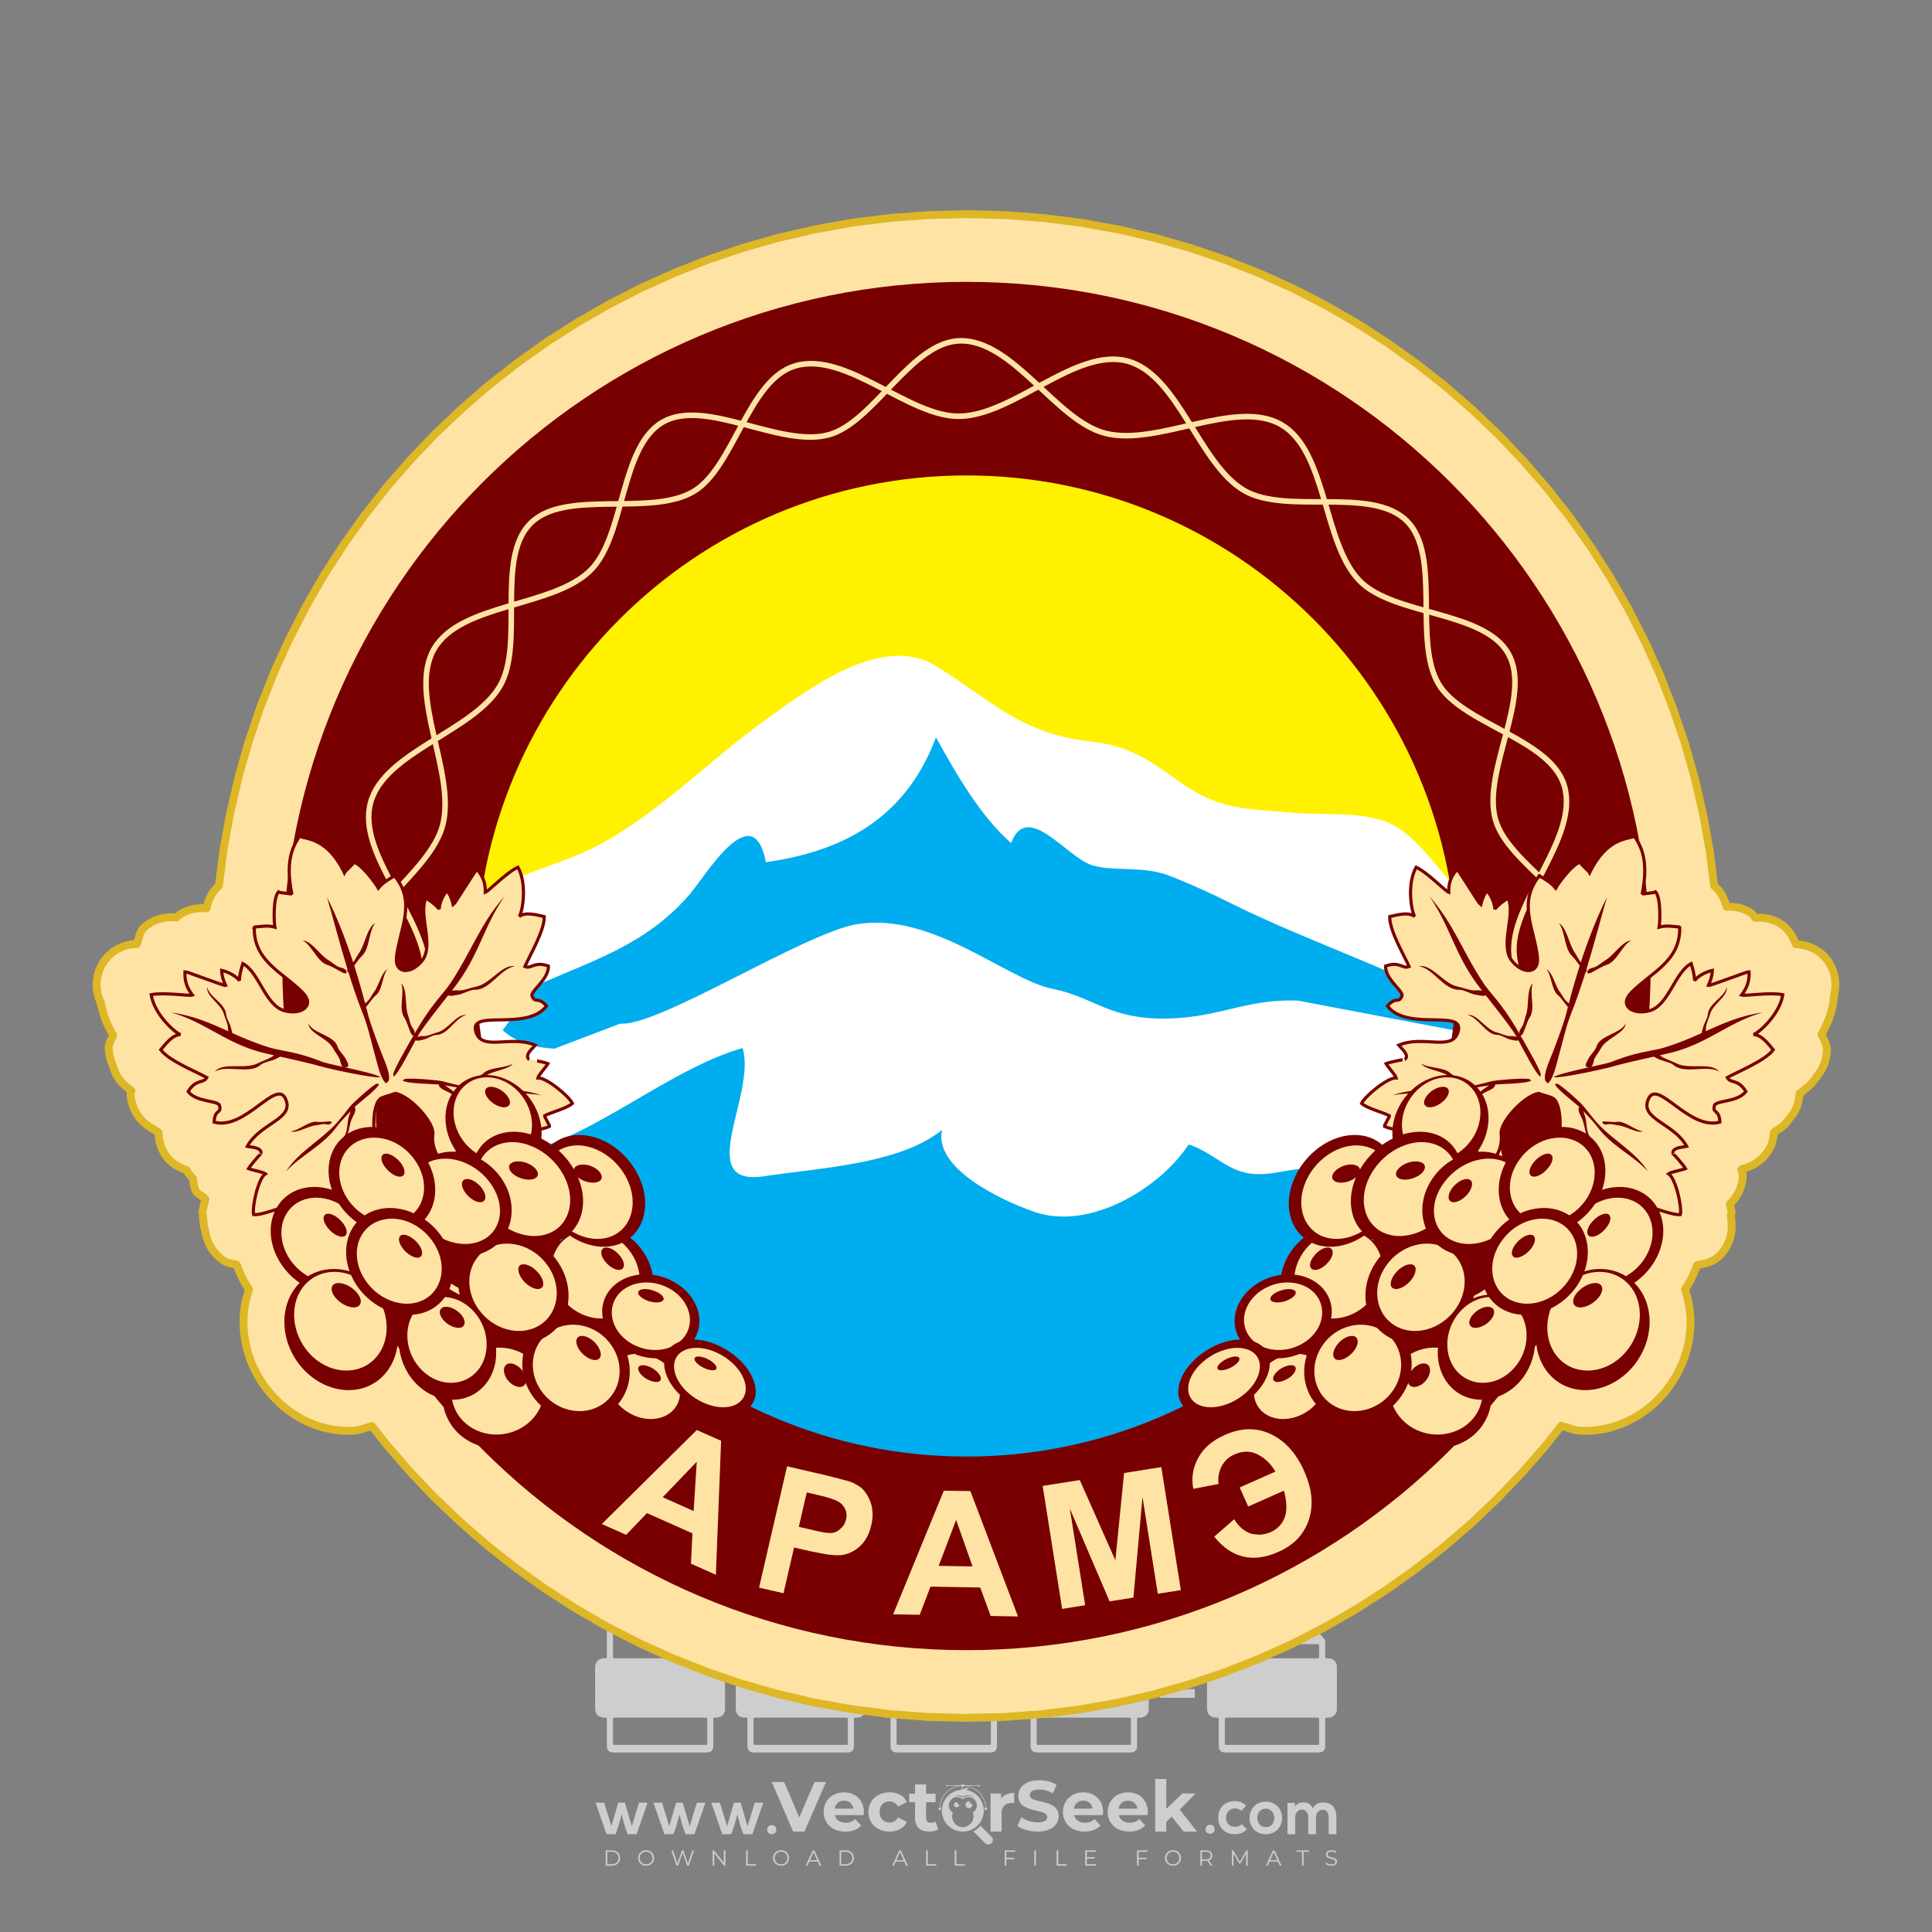 <?xml version="1.0" encoding="iso-8859-1"?>
<!-- Generator: Adobe Illustrator 24.3.0, SVG Export Plug-In . SVG Version: 6.00 Build 0)  -->
<svg version="1.1" id="Layer_1" xmlns="http://www.w3.org/2000/svg" xmlns:xlink="http://www.w3.org/1999/xlink" x="0px" y="0px"
	 viewBox="0 0 500 500" style="enable-background:new 0 0 500 500;" xml:space="preserve">
<rect x="0" y="0" width="500" height="500" fill="#808080" stroke="none"/>
<g id="watermark_1_">
	<g>
		<g id="watermark" style="opacity:0.61;">
			<g>
				<g>
					<g>
						<g>
							<polygon style="fill:#FFFFFF;" points="213.765,461.172 208.204,474.017 205.268,474.017 199.726,461.172 202.938,461.172 
								206.846,470.347 210.81,461.172 							"/>
						</g>
						<g>
							<path style="fill:#FFFFFF;" d="M223.507,469.741h-7.469c0.275,1.23,1.321,1.982,2.826,1.982c1.046,0,1.798-0.312,2.477-0.954
								l1.523,1.651c-0.917,1.046-2.294,1.597-4.074,1.597c-3.413,0-5.634-2.147-5.634-5.083c0-2.954,2.257-5.083,5.267-5.083
								c2.899,0,5.138,1.945,5.138,5.12C223.562,469.191,223.526,469.503,223.507,469.741 M216.002,468.071h4.863
								c-0.202-1.248-1.138-2.055-2.422-2.055C217.139,466.016,216.204,466.805,216.002,468.071"/>
						</g>
						<g>
							<path style="fill:#FFFFFF;" d="M224.735,468.934c0-2.973,2.294-5.083,5.505-5.083c2.074,0,3.707,0.899,4.423,2.514
								l-2.22,1.193c-0.532-0.936-1.321-1.358-2.221-1.358c-1.45,0-2.587,1.009-2.587,2.734c0,1.725,1.138,2.734,2.587,2.734
								c0.899,0,1.688-0.404,2.221-1.358l2.22,1.211c-0.716,1.578-2.349,2.495-4.423,2.495
								C227.029,474.017,224.735,471.907,224.735,468.934"/>
						</g>
						<g>
							<path style="fill:#FFFFFF;" d="M242.828,473.393c-0.587,0.422-1.45,0.624-2.331,0.624c-2.33,0-3.688-1.193-3.688-3.542
								v-4.055h-1.523v-2.202h1.523v-2.404h2.863v2.404h2.459v2.202h-2.459v4.019c0,0.844,0.458,1.303,1.229,1.303
								c0.422,0,0.844-0.128,1.156-0.367L242.828,473.393z"/>
						</g>
					</g>
					<g>
						<path style="fill:#FFFFFF;" d="M262.474,463.997v2.643c-0.238-0.018-0.422-0.037-0.642-0.037
							c-1.578,0-2.624,0.862-2.624,2.753v4.661h-2.863v-9.873h2.734v1.303C259.776,464.493,260.951,463.997,262.474,463.997"/>
					</g>
					<g>
						<path style="fill:#FFFFFF;" d="M263.299,472.53l1.009-2.239c1.083,0.789,2.697,1.339,4.239,1.339
							c1.762,0,2.477-0.587,2.477-1.376c0-2.404-7.469-0.752-7.469-5.524c0-2.184,1.762-4,5.413-4c1.615,0,3.267,0.385,4.459,1.138
							l-0.918,2.257c-1.193-0.679-2.422-1.009-3.56-1.009c-1.761,0-2.44,0.66-2.44,1.468c0,2.367,7.468,0.734,7.468,5.45
							c0,2.147-1.78,3.982-5.45,3.982C266.492,474.017,264.437,473.411,263.299,472.53"/>
					</g>
					<g>
						<path style="fill:#FFFFFF;" d="M285.428,469.741h-7.469c0.275,1.23,1.321,1.982,2.826,1.982c1.046,0,1.798-0.312,2.477-0.954
							l1.523,1.651c-0.918,1.046-2.294,1.597-4.074,1.597c-3.413,0-5.634-2.147-5.634-5.083c0-2.954,2.257-5.083,5.267-5.083
							c2.9,0,5.138,1.945,5.138,5.12C285.484,469.191,285.447,469.503,285.428,469.741 M277.923,468.071h4.863
							c-0.202-1.248-1.138-2.055-2.422-2.055C279.061,466.016,278.125,466.805,277.923,468.071"/>
					</g>
					<g>
						<path style="fill:#FFFFFF;" d="M297.007,469.741h-7.469c0.275,1.23,1.321,1.982,2.826,1.982c1.046,0,1.798-0.312,2.477-0.954
							l1.523,1.651c-0.918,1.046-2.294,1.597-4.074,1.597c-3.413,0-5.634-2.147-5.634-5.083c0-2.954,2.257-5.083,5.267-5.083
							c2.899,0,5.138,1.945,5.138,5.12C297.062,469.191,297.025,469.503,297.007,469.741 M289.501,468.071h4.863
							c-0.202-1.248-1.138-2.055-2.422-2.055C290.639,466.016,289.703,466.805,289.501,468.071"/>
					</g>
					<g>
						<polygon style="fill:#FFFFFF;" points="303.208,470.145 301.831,471.503 301.831,474.017 298.969,474.017 298.969,460.401 
							301.831,460.401 301.831,468.108 306.016,464.144 309.429,464.144 305.318,468.328 309.796,474.017 306.327,474.017 						"/>
					</g>
					<g>
						<path style="fill:#FFFFFF;" d="M256.601,475.359L256.601,475.359l-2.86-2.86c-0.435,0.508-0.953,0.943-1.534,1.284
							c-0.092,0.069-0.186,0.136-0.283,0.199l3.027,3.027c0.456,0.456,1.195,0.456,1.65,0
							C257.057,476.554,257.057,475.815,256.601,475.359"/>
					</g>
					<g>
						<path style="fill:#FFFFFF;" d="M249.984,463.244c0.221-0.173,0.495-0.281,0.797-0.281c0.042,0,0.083,0.002,0.124,0.006
							c-0.214-0.156-0.478-0.249-0.764-0.249c-0.395,0-0.744,0.18-0.981,0.458c-0.051,0-0.1,0.006-0.151,0.008
							c0.039-0.077,0.064-0.162,0.064-0.255c0-0.234-0.143-0.434-0.346-0.519c0.087,0.126,0.138,0.279,0.138,0.445
							c0,0.122-0.031,0.237-0.081,0.341c-2.811,0.201-5.03,2.539-5.03,5.4c0,2.993,2.426,5.42,5.42,5.42
							c2.993,0,5.42-2.426,5.42-5.42C254.595,465.879,252.593,463.635,249.984,463.244 M247.983,464.656
							c0.435,0,0.844,0.112,1.199,0.309c0.374-0.245,0.82-0.387,1.299-0.387c0.711,0,1.348,0.312,1.784,0.806
							c-0.435-0.379-1.004-0.61-1.627-0.61c-0.449,0-0.87,0.12-1.234,0.329c-0.079,0.046-0.156,0.096-0.229,0.15
							c-0.065-0.048-0.133-0.093-0.204-0.134c-0.369-0.219-0.8-0.344-1.26-0.344c-0.3,0-0.588,0.054-0.854,0.152
							C247.196,464.754,247.578,464.656,247.983,464.656 M251.772,469.098c0.115,0.305,0.181,0.634,0.181,0.979
							c0,1.534-1.244,2.777-2.778,2.777c-1.534,0-2.777-1.243-2.777-2.777c0-0.345,0.066-0.674,0.181-0.979
							c-0.62-0.382-1.035-1.064-1.035-1.846c0-1.197,0.971-2.168,2.168-2.168c0.565,0,1.078,0.218,1.463,0.572
							c0.386-0.354,0.899-0.572,1.464-0.572c1.197,0,2.168,0.971,2.168,2.168C252.807,468.034,252.392,468.716,251.772,469.098"/>
					</g>
					<g>
						<path style="fill:#FFFFFF;" d="M251.666,467.061c0,0.497-0.404,0.901-0.901,0.901c-0.497,0-0.901-0.404-0.901-0.901
							s0.404-0.901,0.901-0.901c0.101,0,0.197,0.017,0.287,0.047c-0.03,0.062-0.045,0.132-0.045,0.204
							c0,0.273,0.221,0.494,0.494,0.494c0.05,0,0.099-0.008,0.146-0.022C251.66,466.941,251.666,467,251.666,467.061"/>
					</g>
					<g>
						<path style="fill:#FFFFFF;" d="M248.255,467.061c0,0.376-0.305,0.681-0.681,0.681c-0.376,0-0.681-0.305-0.681-0.681
							s0.305-0.681,0.681-0.681c0.076,0,0.149,0.013,0.217,0.035c-0.023,0.047-0.034,0.1-0.034,0.155
							c0,0.206,0.167,0.374,0.374,0.374c0.038,0,0.075-0.006,0.11-0.017C248.25,466.97,248.255,467.015,248.255,467.061"/>
					</g>
					<g>
						<g>
							<g>
								<rect x="242.908" y="467.83" style="fill:#FFFFFF;" width="0.616" height="0.616"/>
							</g>
							<g>
								<rect x="254.827" y="467.83" style="fill:#FFFFFF;" width="0.616" height="0.616"/>
							</g>
							<g>
								<path style="fill:#FFFFFF;" d="M255.205,468.082h-0.14c0-3.248-2.642-5.89-5.89-5.89c-3.248,0-5.89,2.642-5.89,5.89h-0.14
									c0-1.611,0.627-3.125,1.766-4.264c1.139-1.139,2.653-1.766,4.264-1.766c1.611,0,3.125,0.627,4.264,1.766
									C254.578,464.957,255.205,466.471,255.205,468.082"/>
							</g>
						</g>
						<g>
							<rect x="248.868" y="461.814" style="fill:#FFFFFF;" width="0.616" height="0.616"/>
						</g>
						<g>
							<rect x="244.95" y="462.052" style="fill:#FFFFFF;" width="8.45" height="0.14"/>
						</g>
						<g>
							<path style="fill:#FFFFFF;" d="M245.174,462.15c0,0.108-0.088,0.196-0.196,0.196c-0.108,0-0.196-0.088-0.196-0.196
								c0-0.108,0.088-0.196,0.196-0.196C245.086,461.954,245.174,462.042,245.174,462.15"/>
						</g>
						<g>
							<path style="fill:#FFFFFF;" d="M253.596,462.15c0,0.108-0.088,0.196-0.196,0.196c-0.108,0-0.196-0.088-0.196-0.196
								c0-0.108,0.088-0.196,0.196-0.196C253.509,461.954,253.596,462.042,253.596,462.15"/>
						</g>
					</g>
				</g>
				<g>
					<path style="fill:#FFFFFF;" d="M314.356,473.409c0,1.559-2.364,1.559-2.364,0C311.993,471.851,314.356,471.851,314.356,473.409
						z"/>
				</g>
				<g>
					<g>
						<g>
							<path style="fill:#FFFFFF;" d="M161.739,466.549l1.772,6.088l1.855-6.088h2.215l-2.823,8.14h-2.33l-0.837-2.396l-0.722-2.708
								l-0.722,2.708l-0.837,2.396h-2.33l-2.839-8.14h2.231l1.855,6.088l1.756-6.088H161.739z"/>
						</g>
						<g>
							<path style="fill:#FFFFFF;" d="M176.713,466.549l1.772,6.088l1.855-6.088h2.215l-2.823,8.14h-2.33l-0.837-2.396l-0.722-2.708
								l-0.722,2.708l-0.837,2.396h-2.33l-2.839-8.14h2.231l1.855,6.088l1.756-6.088H176.713z"/>
						</g>
						<g>
							<path style="fill:#FFFFFF;" d="M191.687,466.549l1.772,6.088l1.855-6.088h2.215l-2.823,8.14h-2.33l-0.837-2.396l-0.722-2.708
								l-0.722,2.708l-0.837,2.396h-2.33l-2.839-8.14h2.231l1.855,6.088l1.756-6.088H191.687z"/>
						</g>
					</g>
					<g>
						<path style="fill:#FFFFFF;" d="M200.908,473.52c0,1.559-2.364,1.559-2.364,0C198.545,471.962,200.908,471.962,200.908,473.52z
							"/>
					</g>
					<g>
						<path style="fill:#FFFFFF;" d="M322.71,473.409c-0.935,0.919-1.919,1.28-3.117,1.28c-2.346,0-4.3-1.411-4.3-4.282
							s1.953-4.284,4.3-4.284c1.149,0,2.035,0.329,2.921,1.199l-1.264,1.329c-0.476-0.428-1.066-0.64-1.623-0.64
							c-1.346,0-2.33,0.985-2.33,2.396c0,1.542,1.05,2.362,2.297,2.362c0.64,0,1.28-0.18,1.772-0.672L322.71,473.409z"/>
					</g>
					<g>
						<path style="fill:#FFFFFF;" d="M331.805,470.472c0,2.33-1.591,4.217-4.217,4.217c-2.626,0-4.201-1.887-4.201-4.217
							c0-2.314,1.609-4.217,4.185-4.217C330.149,466.255,331.805,468.158,331.805,470.472z M325.389,470.472
							c0,1.231,0.739,2.38,2.199,2.38c1.46,0,2.199-1.149,2.199-2.38c0-1.215-0.854-2.396-2.199-2.396
							C326.144,468.077,325.389,469.258,325.389,470.472z"/>
					</g>
					<g>
						<path style="fill:#FFFFFF;" d="M338.572,474.689v-4.332c0-1.068-0.559-2.035-1.658-2.035c-1.082,0-1.722,0.967-1.722,2.035
							v4.332h-2.003v-8.107h1.855l0.148,0.985c0.426-0.82,1.362-1.116,2.133-1.116c0.969,0,1.937,0.394,2.396,1.51
							c0.723-1.149,1.658-1.478,2.708-1.478c2.297,0,3.43,1.412,3.43,3.84v4.365h-2.003v-4.365c0-1.066-0.442-1.97-1.526-1.97
							c-1.082,0-1.756,0.935-1.756,2.003v4.332H338.572z"/>
					</g>
				</g>
			</g>
		</g>
		<g style="opacity:0.61;">
			<g>
				<g>
					<path style="fill:#FFFFFF;" d="M345.988,431.299c-0.006-1.224-0.959-2.121-2.189-2.14c-0.924-0.014-0.832,0.12-0.834-0.867
						c-0.003-1.097-0.007-2.194,0.003-3.292c0.003-0.379-0.112-0.691-0.362-0.976c-2.342-2.668-4.678-5.342-7.019-8.011
						c-0.12-0.137-0.275-0.244-0.414-0.366c-6.214,0-12.427,0-18.641,0c-0.794,0.293-1.14,0.868-1.138,1.709
						c0.01,3.748,0.004,7.496,0.004,11.243c0,0.556-0.003,0.589-0.55,0.551c-1.497-0.102-2.516,0.986-2.497,2.492
						c0.044,3.476,0.013,6.953,0.014,10.429c0.001,1.58,0.867,2.443,2.45,2.449c0.582,0.002,0.582,0.002,0.582,0.6
						c0,2.219-0.001,4.438,0.001,6.657c0.001,1.192,0.58,1.771,1.768,1.771c8.013,0.001,16.027,0.001,24.04,0
						c1.168,0,1.755-0.583,1.757-1.745c0.002-2.256,0-4.512,0.001-6.768c0-0.512,0.002-0.511,0.52-0.515
						c0.271-0.002,0.541,0.008,0.809-0.058c0.996-0.246,1.69-1.044,1.694-2.069C346.003,438.696,346.005,434.997,345.988,431.299z
						 M317.537,417.162c5.337,0,10.674,0,16.01,0c0.548,0,0.554,0.007,0.554,0.561c0.001,2.243-0.001,4.486,0.001,6.73
						c0.001,0.811,0.249,1.059,1.06,1.059c1.91,0.001,3.821,0,5.731,0.001c0.458,0,0.479,0.021,0.481,0.483
						c0.003,0.887,0.002,1.775,0,2.662c-0.001,0.477-0.024,0.498-0.504,0.499c-3.895,0.001-7.79,0-11.684,0
						c-3.882,0-7.765,0-11.647,0c-0.55,0-0.552-0.001-0.552-0.561c-0.001-3.624-0.001-7.247,0-10.871
						C316.987,417.166,316.991,417.162,317.537,417.162z M340.822,451.579c-3.883,0.001-7.766,0-11.65,0c-3.871,0-7.742,0-11.613,0
						c-0.572,0-0.574-0.002-0.574-0.579c-0.001-1.997-0.001-3.994,0.001-5.991c0-0.464,0.023-0.486,0.478-0.487
						c7.803-0.001,15.607-0.001,23.41,0c0.478,0,0.499,0.02,0.499,0.503c0.002,1.997,0.001,3.994,0,5.991
						C341.375,451.574,341.37,451.579,340.822,451.579z"/>
				</g>
				<g>
					<g>
						<rect x="327.418" y="417.053" style="fill:#FFFFFF;" width="1.757" height="1.054"/>
					</g>
					<g>
						<rect x="325.662" y="418.107" style="fill:#FFFFFF;" width="1.757" height="1.054"/>
					</g>
					<g>
						<rect x="327.418" y="419.161" style="fill:#FFFFFF;" width="1.757" height="1.054"/>
					</g>
					<g>
						<rect x="325.662" y="420.215" style="fill:#FFFFFF;" width="1.757" height="1.054"/>
					</g>
					<g>
						<rect x="327.418" y="421.269" style="fill:#FFFFFF;" width="1.757" height="1.054"/>
					</g>
					<g>
						<rect x="325.662" y="422.323" style="fill:#FFFFFF;" width="1.757" height="1.054"/>
					</g>
					<g>
						<rect x="327.418" y="423.378" style="fill:#FFFFFF;" width="1.757" height="1.054"/>
					</g>
					<g>
						<rect x="325.662" y="424.432" style="fill:#FFFFFF;" width="1.757" height="1.054"/>
					</g>
					<g>
						<rect x="327.418" y="425.486" style="fill:#FFFFFF;" width="1.757" height="1.054"/>
					</g>
					<g>
						<rect x="325.662" y="426.54" style="fill:#FFFFFF;" width="1.757" height="1.054"/>
					</g>
					<g>
						<rect x="327.418" y="427.594" style="fill:#FFFFFF;" width="1.757" height="1.054"/>
					</g>
					<g>
						<rect x="325.662" y="428.648" style="fill:#FFFFFF;" width="1.757" height="1.054"/>
					</g>
				</g>
			</g>
			<g>
				<path style="fill:#FFFFFF;" d="M187.637,431.299c-0.006-1.224-0.959-2.121-2.189-2.14c-0.924-0.014-0.832,0.12-0.834-0.867
					c-0.003-1.097-0.007-2.194,0.003-3.292c0.003-0.379-0.112-0.691-0.362-0.976c-2.342-2.668-4.678-5.342-7.019-8.011
					c-0.12-0.137-0.275-0.244-0.414-0.366c-6.214,0-12.427,0-18.641,0c-0.794,0.293-1.14,0.868-1.138,1.709
					c0.01,3.748,0.004,7.496,0.004,11.243c0,0.556-0.003,0.589-0.55,0.551c-1.497-0.102-2.516,0.986-2.497,2.492
					c0.044,3.476,0.013,6.953,0.014,10.429c0.001,1.58,0.867,2.443,2.45,2.449c0.582,0.002,0.582,0.002,0.582,0.6
					c0,2.219-0.001,4.438,0.001,6.657c0.001,1.192,0.58,1.771,1.768,1.771c8.013,0.001,16.027,0.001,24.04,0
					c1.168,0,1.755-0.583,1.757-1.745c0.002-2.256,0-4.512,0.001-6.768c0-0.512,0.002-0.511,0.52-0.515
					c0.271-0.002,0.541,0.008,0.809-0.058c0.996-0.246,1.69-1.044,1.694-2.069C187.652,438.696,187.655,434.997,187.637,431.299z
					 M159.187,417.162c5.337,0,10.674,0,16.01,0c0.548,0,0.554,0.007,0.554,0.561c0.001,2.243-0.001,4.486,0.001,6.73
					c0.001,0.811,0.249,1.059,1.06,1.059c1.91,0.001,3.821,0,5.731,0.001c0.458,0,0.479,0.021,0.481,0.483
					c0.003,0.887,0.002,1.775,0,2.662c-0.001,0.477-0.024,0.498-0.504,0.499c-3.895,0.001-7.79,0-11.684,0
					c-3.882,0-7.765,0-11.647,0c-0.55,0-0.552-0.001-0.552-0.561c-0.001-3.624-0.001-7.247,0-10.871
					C158.636,417.166,158.64,417.162,159.187,417.162z M182.472,451.579c-3.883,0.001-7.766,0-11.65,0c-3.871,0-7.742,0-11.613,0
					c-0.572,0-0.574-0.002-0.574-0.579c-0.001-1.997-0.001-3.994,0.001-5.991c0-0.464,0.023-0.486,0.478-0.487
					c7.803-0.001,15.607-0.001,23.41,0c0.478,0,0.499,0.02,0.499,0.503c0.002,1.997,0.001,3.994,0,5.991
					C183.024,451.574,183.019,451.579,182.472,451.579z"/>
			</g>
			<g>
				<path style="fill:#FFFFFF;" d="M159.779,440.669v-7.897h2.779c0.375,0,0.726,0.061,1.053,0.182
					c0.327,0.121,0.612,0.292,0.855,0.513c0.242,0.221,0.434,0.483,0.573,0.789c0.14,0.305,0.21,0.642,0.21,1.009
					c0,0.375-0.07,0.715-0.21,1.02c-0.14,0.305-0.331,0.568-0.573,0.789c-0.243,0.221-0.528,0.392-0.855,0.513
					c-0.327,0.121-0.678,0.182-1.053,0.182h-1.29v2.901H159.779z M162.58,436.356c0.39,0,0.684-0.111,0.882-0.331
					c0.199-0.22,0.298-0.474,0.298-0.761c0-0.14-0.024-0.276-0.072-0.408c-0.048-0.132-0.121-0.248-0.221-0.347
					c-0.099-0.099-0.223-0.178-0.37-0.237c-0.147-0.059-0.32-0.089-0.518-0.089h-1.312v2.173H162.58z"/>
				<path style="fill:#FFFFFF;" d="M166.308,432.771h1.731l3.177,5.294h0.088l-0.088-1.522v-3.772h1.478v7.897h-1.566l-3.353-5.592
					h-0.088l0.088,1.522v4.07h-1.467V432.771z"/>
				<path style="fill:#FFFFFF;" d="M177.922,436.334h3.872c0.022,0.089,0.04,0.195,0.055,0.32c0.014,0.125,0.022,0.25,0.022,0.375
					c0,0.507-0.077,0.985-0.231,1.434c-0.154,0.449-0.397,0.849-0.728,1.202c-0.353,0.375-0.776,0.666-1.268,0.871
					c-0.493,0.206-1.055,0.309-1.688,0.309c-0.574,0-1.114-0.103-1.622-0.309c-0.507-0.206-0.948-0.492-1.323-0.86
					c-0.375-0.367-0.673-0.803-0.894-1.307c-0.221-0.504-0.331-1.053-0.331-1.649c0-0.595,0.11-1.145,0.331-1.649
					c0.221-0.504,0.518-0.939,0.894-1.307c0.375-0.367,0.816-0.654,1.323-0.86c0.507-0.206,1.048-0.309,1.622-0.309
					c0.64,0,1.211,0.11,1.715,0.331c0.504,0.221,0.935,0.526,1.296,0.915l-1.025,1.004c-0.258-0.272-0.544-0.48-0.861-0.623
					c-0.316-0.143-0.695-0.215-1.136-0.215c-0.361,0-0.703,0.065-1.026,0.193c-0.324,0.129-0.607,0.311-0.85,0.546
					c-0.242,0.235-0.436,0.52-0.579,0.855c-0.143,0.335-0.215,0.708-0.215,1.119c0,0.412,0.072,0.785,0.215,1.12
					c0.143,0.335,0.338,0.62,0.584,0.855c0.246,0.235,0.531,0.418,0.855,0.546c0.323,0.129,0.669,0.193,1.037,0.193
					c0.419,0,0.773-0.061,1.064-0.182c0.29-0.121,0.538-0.278,0.744-0.469c0.148-0.132,0.275-0.3,0.381-0.502
					c0.106-0.202,0.189-0.428,0.248-0.678h-2.482V436.334z"/>
			</g>
			<g>
				<path style="fill:#FFFFFF;" d="M224.019,431.299c-0.006-1.224-0.959-2.121-2.189-2.14c-0.924-0.014-0.832,0.12-0.834-0.867
					c-0.003-1.097-0.007-2.194,0.003-3.292c0.003-0.379-0.112-0.691-0.362-0.976c-2.342-2.668-4.678-5.342-7.019-8.011
					c-0.12-0.137-0.275-0.244-0.414-0.366c-6.214,0-12.427,0-18.641,0c-0.794,0.293-1.14,0.868-1.138,1.709
					c0.01,3.748,0.004,7.496,0.004,11.243c0,0.556-0.003,0.589-0.55,0.551c-1.497-0.102-2.516,0.986-2.497,2.492
					c0.044,3.476,0.013,6.953,0.014,10.429c0.001,1.58,0.867,2.443,2.45,2.449c0.582,0.002,0.582,0.002,0.582,0.6
					c0,2.219-0.001,4.438,0.001,6.657c0.001,1.192,0.58,1.771,1.768,1.771c8.013,0.001,16.027,0.001,24.04,0
					c1.168,0,1.755-0.583,1.757-1.745c0.002-2.256,0-4.512,0.001-6.768c0-0.512,0.002-0.511,0.52-0.515
					c0.271-0.002,0.541,0.008,0.809-0.058c0.997-0.246,1.69-1.044,1.694-2.069C224.034,438.696,224.036,434.997,224.019,431.299z
					 M195.568,417.162c5.337,0,10.674,0,16.01,0c0.548,0,0.554,0.007,0.554,0.561c0.001,2.243-0.001,4.486,0.001,6.73
					c0.001,0.811,0.249,1.059,1.06,1.059c1.91,0.001,3.821,0,5.731,0.001c0.458,0,0.479,0.021,0.481,0.483
					c0.003,0.887,0.002,1.775,0,2.662c-0.001,0.477-0.024,0.498-0.504,0.499c-3.895,0.001-7.79,0-11.684,0
					c-3.882,0-7.765,0-11.647,0c-0.55,0-0.552-0.001-0.552-0.561c-0.001-3.624-0.001-7.247,0-10.871
					C195.018,417.166,195.022,417.162,195.568,417.162z M218.854,451.579c-3.883,0.001-7.766,0-11.65,0c-3.871,0-7.742,0-11.613,0
					c-0.572,0-0.574-0.002-0.574-0.579c-0.001-1.997-0.001-3.994,0.001-5.991c0-0.464,0.023-0.486,0.478-0.487
					c7.803-0.001,15.607-0.001,23.41,0c0.478,0,0.499,0.02,0.499,0.503c0.002,1.997,0.001,3.994,0,5.991
					C219.406,451.574,219.401,451.579,218.854,451.579z"/>
			</g>
			<g>
				<path style="fill:#FFFFFF;" d="M205.111,432.771h1.699l2.967,7.897h-1.644l-0.651-1.886h-3.044l-0.651,1.886h-1.643
					L205.111,432.771z M206.997,437.415l-0.706-1.974l-0.287-0.96h-0.088l-0.287,0.96l-0.706,1.974H206.997z"/>
				<path style="fill:#FFFFFF;" d="M211.331,434.536c-0.125,0-0.245-0.024-0.359-0.072c-0.114-0.048-0.213-0.114-0.298-0.199
					c-0.084-0.084-0.151-0.182-0.198-0.292c-0.048-0.11-0.072-0.232-0.072-0.364s0.024-0.254,0.072-0.364
					c0.048-0.11,0.114-0.208,0.198-0.292c0.084-0.084,0.184-0.151,0.298-0.198c0.114-0.048,0.233-0.072,0.359-0.072
					c0.257,0,0.478,0.09,0.662,0.27c0.184,0.181,0.276,0.399,0.276,0.656s-0.092,0.476-0.276,0.656
					C211.809,434.446,211.589,434.536,211.331,434.536z M210.615,440.669v-5.404h1.445v5.404H210.615z"/>
			</g>
			<g>
				<path style="fill:#FFFFFF;" d="M261.044,431.299c-0.006-1.224-0.959-2.121-2.189-2.14c-0.924-0.014-0.832,0.12-0.834-0.867
					c-0.003-1.097-0.007-2.194,0.003-3.292c0.003-0.379-0.112-0.691-0.362-0.976c-2.342-2.668-4.678-5.342-7.019-8.011
					c-0.12-0.137-0.275-0.244-0.414-0.366c-6.214,0-12.427,0-18.641,0c-0.794,0.293-1.14,0.868-1.138,1.709
					c0.01,3.748,0.004,7.496,0.004,11.243c0,0.556-0.003,0.589-0.55,0.551c-1.497-0.102-2.516,0.986-2.497,2.492
					c0.044,3.476,0.013,6.953,0.014,10.429c0.001,1.58,0.867,2.443,2.45,2.449c0.582,0.002,0.582,0.002,0.582,0.6
					c0,2.219-0.001,4.438,0.001,6.657c0.001,1.192,0.58,1.771,1.768,1.771c8.013,0.001,16.027,0.001,24.04,0
					c1.168,0,1.755-0.583,1.757-1.745c0.002-2.256,0-4.512,0.001-6.768c0-0.512,0.002-0.511,0.52-0.515
					c0.271-0.002,0.541,0.008,0.809-0.058c0.996-0.246,1.69-1.044,1.694-2.069C261.059,438.696,261.061,434.997,261.044,431.299z
					 M232.593,417.162c5.337,0,10.674,0,16.01,0c0.548,0,0.554,0.007,0.554,0.561c0.001,2.243-0.001,4.486,0.001,6.73
					c0.001,0.811,0.249,1.059,1.06,1.059c1.91,0.001,3.821,0,5.731,0.001c0.458,0,0.479,0.021,0.481,0.483
					c0.003,0.887,0.002,1.775,0,2.662c-0.001,0.477-0.024,0.498-0.504,0.499c-3.895,0.001-7.79,0-11.684,0
					c-3.882,0-7.765,0-11.647,0c-0.55,0-0.552-0.001-0.552-0.561c-0.001-3.624-0.001-7.247,0-10.871
					C232.042,417.166,232.047,417.162,232.593,417.162z M255.878,451.579c-3.883,0.001-7.766,0-11.65,0c-3.871,0-7.742,0-11.613,0
					c-0.572,0-0.574-0.002-0.574-0.579c-0.001-1.997-0.001-3.994,0.001-5.991c0-0.464,0.023-0.486,0.478-0.487
					c7.803-0.001,15.607-0.001,23.41,0c0.478,0,0.499,0.02,0.499,0.503c0.002,1.997,0.001,3.994,0,5.991
					C256.431,451.574,256.426,451.579,255.878,451.579z"/>
			</g>
			<g>
				<path style="fill:#FFFFFF;" d="M236.361,440.845c-0.338,0-0.662-0.048-0.971-0.143c-0.309-0.095-0.592-0.239-0.849-0.43
					c-0.257-0.191-0.481-0.425-0.673-0.7c-0.191-0.276-0.342-0.597-0.452-0.965l1.401-0.551c0.103,0.397,0.283,0.726,0.54,0.987
					c0.257,0.261,0.596,0.392,1.015,0.392c0.154,0,0.303-0.02,0.447-0.061c0.143-0.04,0.272-0.099,0.386-0.176
					s0.204-0.175,0.27-0.292c0.066-0.118,0.099-0.254,0.099-0.408c0-0.147-0.026-0.279-0.077-0.397
					c-0.051-0.117-0.138-0.227-0.259-0.331c-0.121-0.103-0.28-0.202-0.475-0.298c-0.195-0.095-0.435-0.195-0.722-0.298l-0.485-0.176
					c-0.213-0.073-0.429-0.173-0.645-0.298c-0.217-0.125-0.413-0.276-0.59-0.452c-0.177-0.176-0.322-0.384-0.436-0.623
					c-0.114-0.239-0.171-0.509-0.171-0.81c0-0.309,0.06-0.597,0.182-0.866c0.121-0.268,0.294-0.503,0.518-0.706
					c0.224-0.202,0.492-0.36,0.805-0.474s0.66-0.171,1.042-0.171c0.397,0,0.74,0.053,1.031,0.16
					c0.291,0.107,0.537,0.243,0.739,0.408c0.202,0.165,0.366,0.348,0.491,0.546c0.125,0.199,0.217,0.386,0.276,0.563l-1.312,0.551
					c-0.074-0.221-0.208-0.419-0.402-0.596c-0.195-0.176-0.462-0.265-0.8-0.265c-0.324,0-0.592,0.075-0.805,0.226
					c-0.213,0.151-0.32,0.348-0.32,0.59c0,0.235,0.103,0.436,0.309,0.601c0.206,0.165,0.533,0.325,0.982,0.48l0.497,0.165
					c0.316,0.111,0.605,0.237,0.866,0.381c0.261,0.143,0.485,0.314,0.673,0.513c0.187,0.199,0.331,0.425,0.43,0.678
					c0.1,0.254,0.149,0.546,0.149,0.877c0,0.412-0.083,0.767-0.248,1.064c-0.165,0.298-0.377,0.542-0.634,0.734
					c-0.258,0.191-0.548,0.335-0.872,0.43C236.986,440.797,236.67,440.845,236.361,440.845z"/>
				<path style="fill:#FFFFFF;" d="M239.516,432.771h1.61l1.633,4.754l0.287,1.015h0.088l0.309-1.015l1.699-4.754h1.61l-2.879,7.897
					h-1.566L239.516,432.771z"/>
				<path style="fill:#FFFFFF;" d="M251.097,436.334h3.871c0.022,0.089,0.04,0.195,0.055,0.32c0.015,0.125,0.023,0.25,0.023,0.375
					c0,0.507-0.078,0.985-0.232,1.434c-0.154,0.449-0.397,0.849-0.728,1.202c-0.353,0.375-0.775,0.666-1.268,0.871
					c-0.493,0.206-1.055,0.309-1.688,0.309c-0.574,0-1.114-0.103-1.621-0.309c-0.507-0.206-0.949-0.492-1.324-0.86
					c-0.375-0.367-0.673-0.803-0.894-1.307c-0.22-0.504-0.331-1.053-0.331-1.649c0-0.595,0.11-1.145,0.331-1.649
					c0.221-0.504,0.518-0.939,0.894-1.307c0.375-0.367,0.816-0.654,1.324-0.86c0.507-0.206,1.047-0.309,1.621-0.309
					c0.64,0,1.211,0.11,1.715,0.331c0.504,0.221,0.936,0.526,1.296,0.915l-1.026,1.004c-0.257-0.272-0.544-0.48-0.861-0.623
					c-0.316-0.143-0.694-0.215-1.136-0.215c-0.36,0-0.702,0.065-1.026,0.193c-0.323,0.129-0.607,0.311-0.849,0.546
					c-0.243,0.235-0.436,0.52-0.579,0.855c-0.143,0.335-0.215,0.708-0.215,1.119c0,0.412,0.072,0.785,0.215,1.12
					c0.143,0.335,0.338,0.62,0.585,0.855c0.246,0.235,0.531,0.418,0.854,0.546c0.324,0.129,0.669,0.193,1.037,0.193
					c0.419,0,0.774-0.061,1.064-0.182c0.29-0.121,0.539-0.278,0.745-0.469c0.147-0.132,0.274-0.3,0.38-0.502
					c0.107-0.202,0.189-0.428,0.248-0.678h-2.482V436.334z"/>
			</g>
			<g>
				<path style="fill:#FFFFFF;" d="M297.3,431.299c-0.006-1.224-0.959-2.121-2.189-2.14c-0.924-0.014-0.832,0.12-0.834-0.867
					c-0.003-1.097-0.007-2.194,0.003-3.292c0.003-0.379-0.112-0.691-0.362-0.976c-2.342-2.668-4.678-5.342-7.019-8.011
					c-0.12-0.137-0.275-0.244-0.414-0.366c-6.214,0-12.427,0-18.641,0c-0.794,0.293-1.14,0.868-1.138,1.709
					c0.01,3.748,0.004,7.496,0.004,11.243c0,0.556-0.003,0.589-0.55,0.551c-1.497-0.102-2.516,0.986-2.497,2.492
					c0.044,3.476,0.013,6.953,0.014,10.429c0.001,1.58,0.867,2.443,2.45,2.449c0.582,0.002,0.582,0.002,0.582,0.6
					c0,2.219-0.001,4.438,0.001,6.657c0.001,1.192,0.58,1.771,1.768,1.771c8.013,0.001,16.027,0.001,24.04,0
					c1.168,0,1.755-0.583,1.757-1.745c0.002-2.256,0-4.512,0.001-6.768c0-0.512,0.002-0.511,0.52-0.515
					c0.271-0.002,0.541,0.008,0.809-0.058c0.996-0.246,1.69-1.044,1.694-2.069C297.315,438.696,297.318,434.997,297.3,431.299z
					 M268.85,417.162c5.337,0,10.674,0,16.01,0c0.548,0,0.554,0.007,0.554,0.561c0.001,2.243-0.001,4.486,0.001,6.73
					c0.001,0.811,0.249,1.059,1.06,1.059c1.91,0.001,3.821,0,5.731,0.001c0.458,0,0.479,0.021,0.481,0.483
					c0.003,0.887,0.002,1.775,0,2.662c-0.001,0.477-0.024,0.498-0.504,0.499c-3.895,0.001-7.79,0-11.684,0
					c-3.882,0-7.765,0-11.647,0c-0.55,0-0.552-0.001-0.552-0.561c-0.001-3.624-0.001-7.247,0-10.871
					C268.299,417.166,268.303,417.162,268.85,417.162z M292.135,451.579c-3.883,0.001-7.766,0-11.65,0c-3.871,0-7.742,0-11.613,0
					c-0.572,0-0.574-0.002-0.574-0.579c-0.001-1.997-0.001-3.994,0.001-5.991c0-0.464,0.023-0.486,0.478-0.487
					c7.803-0.001,15.607-0.001,23.41,0c0.478,0,0.499,0.02,0.499,0.503c0.001,1.997,0.001,3.994,0,5.991
					C292.687,451.574,292.682,451.579,292.135,451.579z"/>
			</g>
			<g>
				<path style="fill:#FFFFFF;" d="M272.966,434.183v1.831h3.165v1.412h-3.165v1.831h3.518v1.412h-5.007v-7.897h5.007v1.412H272.966
					z"/>
				<path style="fill:#FFFFFF;" d="M277.852,440.669v-7.897h2.779c0.375,0,0.726,0.061,1.053,0.182
					c0.327,0.121,0.612,0.292,0.855,0.513c0.243,0.221,0.434,0.483,0.574,0.789c0.14,0.305,0.209,0.642,0.209,1.009
					c0,0.375-0.07,0.715-0.209,1.02c-0.14,0.305-0.331,0.568-0.574,0.789c-0.243,0.221-0.528,0.392-0.855,0.513
					c-0.327,0.121-0.678,0.182-1.053,0.182h-1.29v2.901H277.852z M280.653,436.356c0.389,0,0.684-0.111,0.882-0.331
					c0.199-0.22,0.298-0.474,0.298-0.761c0-0.14-0.024-0.276-0.072-0.408c-0.048-0.132-0.121-0.248-0.221-0.347
					c-0.099-0.099-0.222-0.178-0.37-0.237c-0.147-0.059-0.32-0.089-0.518-0.089h-1.312v2.173H280.653z"/>
				<path style="fill:#FFFFFF;" d="M286.797,440.845c-0.338,0-0.662-0.048-0.971-0.143c-0.309-0.095-0.592-0.239-0.849-0.43
					c-0.257-0.191-0.482-0.425-0.673-0.7c-0.191-0.276-0.342-0.597-0.452-0.965l1.401-0.551c0.103,0.397,0.283,0.726,0.541,0.987
					c0.257,0.261,0.595,0.392,1.015,0.392c0.154,0,0.303-0.02,0.447-0.061c0.143-0.04,0.272-0.099,0.386-0.176
					c0.114-0.077,0.204-0.175,0.27-0.292c0.066-0.118,0.1-0.254,0.1-0.408c0-0.147-0.026-0.279-0.077-0.397
					c-0.051-0.117-0.138-0.227-0.259-0.331c-0.121-0.103-0.279-0.202-0.474-0.298c-0.195-0.095-0.436-0.195-0.723-0.298
					l-0.485-0.176c-0.213-0.073-0.428-0.173-0.645-0.298c-0.217-0.125-0.414-0.276-0.59-0.452c-0.176-0.176-0.322-0.384-0.436-0.623
					c-0.114-0.239-0.171-0.509-0.171-0.81c0-0.309,0.061-0.597,0.182-0.866c0.121-0.268,0.294-0.503,0.518-0.706
					c0.224-0.202,0.493-0.36,0.805-0.474c0.312-0.114,0.66-0.171,1.042-0.171c0.397,0,0.741,0.053,1.031,0.16
					c0.29,0.107,0.537,0.243,0.739,0.408c0.202,0.165,0.365,0.348,0.491,0.546c0.125,0.199,0.217,0.386,0.276,0.563l-1.312,0.551
					c-0.074-0.221-0.208-0.419-0.403-0.596c-0.195-0.176-0.462-0.265-0.799-0.265c-0.324,0-0.592,0.075-0.805,0.226
					c-0.213,0.151-0.32,0.348-0.32,0.59c0,0.235,0.103,0.436,0.309,0.601c0.206,0.165,0.533,0.325,0.982,0.48l0.496,0.165
					c0.316,0.111,0.605,0.237,0.866,0.381c0.261,0.143,0.485,0.314,0.673,0.513c0.187,0.199,0.331,0.425,0.43,0.678
					c0.099,0.254,0.149,0.546,0.149,0.877c0,0.412-0.083,0.767-0.248,1.064c-0.165,0.298-0.377,0.542-0.634,0.734
					c-0.258,0.191-0.548,0.335-0.872,0.43C287.422,440.797,287.105,440.845,286.797,440.845z"/>
			</g>
			<g>
				<path style="fill:#FFFFFF;" d="M321.394,439.168l4.004-4.985h-3.827v-1.412h5.559v1.5l-3.96,4.985h4.004v1.412h-5.779V439.168z"
					/>
				<path style="fill:#FFFFFF;" d="M328.409,432.771h1.489v7.897h-1.489V432.771z"/>
				<path style="fill:#FFFFFF;" d="M331.486,440.669v-7.897h2.779c0.375,0,0.726,0.061,1.053,0.182
					c0.327,0.121,0.612,0.292,0.855,0.513s0.434,0.483,0.574,0.789c0.14,0.305,0.209,0.642,0.209,1.009
					c0,0.375-0.07,0.715-0.209,1.02c-0.14,0.305-0.331,0.568-0.574,0.789c-0.243,0.221-0.528,0.392-0.855,0.513
					c-0.327,0.121-0.678,0.182-1.053,0.182h-1.29v2.901H331.486z M334.288,436.356c0.389,0,0.684-0.111,0.882-0.331
					c0.199-0.22,0.298-0.474,0.298-0.761c0-0.14-0.024-0.276-0.072-0.408c-0.048-0.132-0.121-0.248-0.221-0.347
					c-0.099-0.099-0.222-0.178-0.37-0.237c-0.147-0.059-0.32-0.089-0.518-0.089h-1.312v2.173H334.288z"/>
			</g>
		</g>
		<g style="opacity:0.61;">
			<path style="fill:#FFFFFF;" d="M300.133,433.27h9.067v2.242h-9.067V433.27z M300.133,437.136h9.067v2.243h-9.067V437.136z"/>
		</g>
	</g>
	<g style="opacity:0.61;">
		<path style="fill:#FFFFFF;" d="M156.756,478.878h1.607c1.263,0,2.114,0.812,2.114,1.974c0,1.161-0.851,1.973-2.114,1.973h-1.607
			V478.878z M158.34,482.464c1.049,0,1.725-0.665,1.725-1.612c0-0.947-0.677-1.613-1.725-1.613h-1.167v3.225H158.34z"/>
		<path style="fill:#FFFFFF;" d="M165.139,480.851c0-1.15,0.879-2.007,2.075-2.007c1.184,0,2.069,0.851,2.069,2.007
			c0,1.156-0.885,2.007-2.069,2.007C166.019,482.858,165.139,482.002,165.139,480.851z M168.866,480.851
			c0-0.942-0.705-1.635-1.652-1.635c-0.953,0-1.663,0.693-1.663,1.635c0,0.941,0.71,1.635,1.663,1.635
			C168.162,482.486,168.866,481.793,168.866,480.851z"/>
		<path style="fill:#FFFFFF;" d="M179.596,478.878l-1.331,3.947h-0.44l-1.156-3.366l-1.161,3.366h-0.434l-1.331-3.947h0.429
			l1.139,3.394l1.178-3.394h0.389l1.161,3.411l1.156-3.411H179.596z"/>
		<path style="fill:#FFFFFF;" d="M187.731,478.878v3.947h-0.344l-2.537-3.202v3.202h-0.417v-3.947h0.344l2.543,3.203v-3.203H187.731
			z"/>
		<path style="fill:#FFFFFF;" d="M193.093,478.878h0.417v3.586h2.21v0.361h-2.627V478.878z"/>
		<path style="fill:#FFFFFF;" d="M200.061,480.851c0-1.15,0.879-2.007,2.075-2.007c1.184,0,2.069,0.851,2.069,2.007
			c0,1.156-0.885,2.007-2.069,2.007C200.941,482.858,200.061,482.002,200.061,480.851z M203.788,480.851
			c0-0.942-0.705-1.635-1.652-1.635c-0.953,0-1.663,0.693-1.663,1.635c0,0.941,0.71,1.635,1.663,1.635
			C203.083,482.486,203.788,481.793,203.788,480.851z"/>
		<path style="fill:#FFFFFF;" d="M211.636,481.77h-2.199l-0.474,1.054h-0.434l1.804-3.947h0.412l1.804,3.947h-0.44L211.636,481.77z
			 M211.484,481.432l-0.947-2.12l-0.947,2.12H211.484z"/>
		<path style="fill:#FFFFFF;" d="M217.28,478.878h1.607c1.263,0,2.114,0.812,2.114,1.974c0,1.161-0.851,1.973-2.114,1.973h-1.607
			V478.878z M218.864,482.464c1.049,0,1.725-0.665,1.725-1.612c0-0.947-0.677-1.613-1.725-1.613h-1.167v3.225H218.864z"/>
		<path style="fill:#FFFFFF;" d="M234.041,481.77h-2.199l-0.474,1.054h-0.434l1.804-3.947h0.412l1.804,3.947h-0.44L234.041,481.77z
			 M233.889,481.432l-0.947-2.12l-0.947,2.12H233.889z"/>
		<path style="fill:#FFFFFF;" d="M239.685,478.878h0.417v3.586h2.21v0.361h-2.627V478.878z"/>
		<path style="fill:#FFFFFF;" d="M247.082,478.878h0.417v3.586h2.21v0.361h-2.627V478.878z"/>
		<path style="fill:#FFFFFF;" d="M260.449,479.239v1.551h2.041v0.361h-2.041v1.675h-0.417v-3.947h2.706v0.361H260.449z"/>
		<path style="fill:#FFFFFF;" d="M267.678,478.878h0.417v3.947h-0.417V478.878z"/>
		<path style="fill:#FFFFFF;" d="M273.456,478.878h0.417v3.586h2.21v0.361h-2.627V478.878z"/>
		<path style="fill:#FFFFFF;" d="M283.644,482.464v0.361h-2.791v-3.947h2.706v0.361h-2.289v1.404h2.041v0.355h-2.041v1.466H283.644z
			"/>
		<path style="fill:#FFFFFF;" d="M294.672,479.239v1.551h2.041v0.361h-2.041v1.675h-0.417v-3.947h2.706v0.361H294.672z"/>
		<path style="fill:#FFFFFF;" d="M301.5,480.851c0-1.15,0.879-2.007,2.075-2.007c1.184,0,2.069,0.851,2.069,2.007
			c0,1.156-0.885,2.007-2.069,2.007C302.379,482.858,301.5,482.002,301.5,480.851z M305.226,480.851
			c0-0.942-0.705-1.635-1.652-1.635c-0.953,0-1.663,0.693-1.663,1.635c0,0.941,0.71,1.635,1.663,1.635
			C304.522,482.486,305.226,481.793,305.226,480.851z"/>
		<path style="fill:#FFFFFF;" d="M313.351,482.825l-0.902-1.269c-0.102,0.011-0.203,0.017-0.316,0.017h-1.06v1.252h-0.417v-3.947
			h1.477c1.004,0,1.613,0.507,1.613,1.353c0,0.62-0.327,1.054-0.902,1.24l0.964,1.353H313.351z M313.328,480.231
			c0-0.632-0.417-0.992-1.207-0.992h-1.048v1.979h1.048C312.911,481.218,313.328,480.851,313.328,480.231z"/>
		<path style="fill:#FFFFFF;" d="M322.907,478.878v3.947h-0.4v-3.158l-1.551,2.656h-0.197l-1.551-2.639v3.14h-0.4v-3.947h0.344
			l1.714,2.926l1.697-2.926H322.907z"/>
		<path style="fill:#FFFFFF;" d="M330.744,481.77h-2.199l-0.473,1.054h-0.434l1.804-3.947h0.411l1.804,3.947h-0.44L330.744,481.77z
			 M330.592,481.432l-0.947-2.12l-0.947,2.12H330.592z"/>
		<path style="fill:#FFFFFF;" d="M336.957,479.239h-1.387v-0.361h3.192v0.361h-1.387v3.586h-0.417V479.239z"/>
		<path style="fill:#FFFFFF;" d="M343.063,482.346l0.164-0.321c0.282,0.276,0.784,0.479,1.302,0.479c0.739,0,1.06-0.31,1.06-0.699
			c0-1.083-2.43-0.417-2.43-1.877c0-0.581,0.451-1.083,1.455-1.083c0.446,0,0.908,0.13,1.224,0.35l-0.141,0.333
			c-0.338-0.22-0.733-0.327-1.083-0.327c-0.722,0-1.043,0.321-1.043,0.716c0,1.083,2.43,0.429,2.43,1.866
			c0,0.581-0.462,1.077-1.472,1.077C343.937,482.858,343.356,482.65,343.063,482.346z"/>
	</g>
</g>
<g>
</g>
<g>
	<path style="fill-rule:evenodd;clip-rule:evenodd;fill:#FFE3A5;" d="M240.376,55.663c-0.167,0-9.847,0.718-9.847,0.718
		c-0.537,0.059-9.747,1.223-9.747,1.223c-0.527,0.085-9.592,1.708-9.592,1.708c-0.518,0.101-9.433,2.154-9.433,2.154
		c-0.505,0.128-9.251,2.611-9.251,2.611c-0.479,0.154-9.034,3.059-9.034,3.059c-0.499,0.17-8.858,3.473-8.858,3.473
		c-0.474,0.196-8.629,3.882-8.629,3.882c-0.46,0.224-8.404,4.293-8.404,4.293c-0.444,0.245-8.147,4.67-8.147,4.67
		c-0.444,0.272-7.909,5.058-7.909,5.058c-0.415,0.288-7.635,5.42-7.635,5.42c-0.412,0.308-7.355,5.76-7.355,5.76
		c-0.37,0.325-7.052,6.106-7.052,6.106c-0.375,0.341-6.768,6.431-6.768,6.431c-0.343,0.345-6.452,6.727-6.452,6.727
		c-0.343,0.388-6.129,7.069-6.129,7.069c-0.306,0.383-5.768,7.329-5.768,7.329c-0.314,0.41-5.443,7.633-5.443,7.633
		c-0.278,0.415-5.072,7.877-5.072,7.877c-0.268,0.446-4.7,8.174-4.7,8.174c-0.233,0.426-4.295,8.366-4.295,8.366
		c-0.233,0.457-3.922,8.611-3.922,8.611c-0.202,0.473-3.495,8.833-3.495,8.833c-0.183,0.501-3.074,9.052-3.074,9.052
		c-0.152,0.49-2.636,9.229-2.636,9.229c-0.128,0.516-2.178,9.419-2.178,9.419c-0.116,0.52-1.733,9.578-1.733,9.578
		c-0.072,0.458-0.954,7.387-1.157,9.074c-1.713,1.457-2.728,3.552-3.217,5.872c-2.755-0.234-5.529,0.388-7.728,2.255
		c-0.04,0.032-0.023,0.095-0.059,0.128c-3.042-0.346-6.124,0.526-8.408,2.643c-1.183,1.095-1.268,2.755-1.824,4.207
		c-3.345,0.042-6.456,1.632-8.416,4.346c-1.319,1.819-2.007,3.998-2.007,6.185c0,1.096,0.166,2.193,0.52,3.267l0.955,2.967
		c-0.176-0.544-0.304-1.107-0.394-1.68c0.449,2.934,1.571,5.759,3.209,8.487c-0.358,1.085-1.154,2.042-1.154,3.192
		c0,1.17,0.202,2.362,0.607,3.511l0.789,2.19c0.333,0.99,0.828,1.915,1.46,2.754c0.813,1.101,1.986,1.867,3.015,2.777
		c-0.004,0.171-0.208,0.251-0.208,0.42c0,0.193,0,0.373,0.006,0.57c0.198,3.451,2.072,6.594,5.018,8.414l2.213,1.367
		c0,2.111,0.64,4.206,1.864,5.993c1.318,1.904,3.278,3.043,5.417,3.755c0.37,0.915,1.091,1.527,1.678,2.266
		c0.085,0.99,0.171,1.969,0.562,2.894c0.455,1.136,1.792,1.445,2.596,2.344c-0.287,1.252-0.758,3.229-0.758,3.229l0.391,3.775
		c0.029,0.113,0.609,2.555,0.609,2.555c0.667,2.755,2.402,5.112,4.832,6.568c0.92,0.559,1.994,0.586,3.011,0.826
		c0.808,2.222,1.789,4.403,3.198,6.381l0.024,0.027c-0.933,2.719-1.444,5.557-1.444,8.441c0,7.564,3.167,15.277,9.273,20.925
		c5.407,4.987,12.16,7.551,19.027,7.211c1.747-0.084,3.3-0.766,4.922-1.212c1.647,2.084,3.572,4.541,3.572,4.541
		c0.322,0.393,6.108,7.069,6.108,7.069c0.338,0.388,6.439,6.78,6.439,6.78c0.356,0.351,6.749,6.436,6.749,6.436
		c0.375,0.335,7.058,6.117,7.058,6.117c0.37,0.324,7.313,5.775,7.313,5.775c0.423,0.313,7.637,5.447,7.637,5.447
		c0.41,0.266,7.875,5.063,7.875,5.063c0.444,0.271,8.147,4.703,8.147,4.703c0.444,0.233,8.387,4.301,8.387,4.301
		c0.46,0.229,8.616,3.904,8.616,3.904c0.479,0.202,8.837,3.485,8.837,3.485c0.472,0.191,9.034,3.085,9.034,3.085
		c0.52,0.16,9.246,2.632,9.246,2.632c0.489,0.133,9.393,2.197,9.393,2.197c0.545,0.115,9.61,1.723,9.61,1.723
		c0.522,0.08,9.731,1.26,9.731,1.26c0.532,0.042,9.868,0.766,9.868,0.766c0.516,0.015,10,0.255,10,0.255
		c0.539,0,10.001-0.24,10.001-0.24c0.522-0.015,9.883-0.739,9.883-0.739c0.53-0.042,9.732-1.223,9.732-1.223
		c0.51-0.08,9.572-1.687,9.572-1.687c0.564-0.115,9.457-2.18,9.457-2.18c0.49-0.133,9.213-2.605,9.213-2.605
		c0.51-0.16,9.073-3.054,9.073-3.054c0.457-0.191,8.829-3.473,8.829-3.473c0.488-0.202,8.658-3.897,8.658-3.897
		c0.446-0.213,8.372-4.272,8.372-4.272c0.446-0.238,8.159-4.67,8.159-4.67c0.446-0.271,7.915-5.067,7.915-5.067
		c0.424-0.277,7.626-5.404,7.626-5.404c0.415-0.309,7.371-5.76,7.371-5.76c0.395-0.324,7.065-6.106,7.065-6.106
		c0.351-0.331,6.754-6.414,6.754-6.414c0.384-0.377,6.467-6.776,6.467-6.776c0.32-0.362,6.106-7.027,6.106-7.027
		c0.213-0.266,2.319-2.945,3.946-5.016c1.627,0.464,3.161,1.188,4.905,1.283c6.838,0.393,13.85-2.224,19.243-7.18
		c6.115-5.675,9.295-13.403,9.295-20.967c0-2.881-0.51-5.722-1.436-8.43l0.011-0.011c1.372-1.962,2.342-4.126,3.15-6.301
		c1.924-0.324,3.904-0.712,5.404-2.053c2.264-2,3.531-4.883,3.531-7.883c0-0.26-0.011-0.51-0.033-0.755c0,0-0.095-1.387-0.138-2.004
		c0.053-0.464,0.129-1.134,0.129-1.134s-0.342-1.425-0.448-1.924c1.223-1.15,2.193-2.579,2.765-4.219
		c0.406-1.121,0.586-2.313,0.586-3.482c0-0.411-0.308-0.755-0.384-1.161c0.064-0.089,0.14-0.158,0.193-0.244
		c0.244-0.073,0.69-0.191,0.69-0.191c3.074-0.85,5.606-3.054,6.872-5.979c0.457-1.056,0.597-2.19,0.692-3.307
		c1.074-0.846,2.213-1.234,3.158-2.452l1.618-2.073c1.223-1.596,1.702-3.56,1.893-5.527c1.341-1.085,2.765-2.095,3.775-3.469
		l1.214-1.658c1.372-1.867,2.053-4.06,2.053-6.255c0-1.4-0.852-2.623-1.405-3.926c1.565-2.67,2.606-5.435,3.043-8.292l0.457-3.025
		c0.073-0.522,0.107-1.054,0.107-1.569c0-2.542-0.914-5.01-2.606-6.957c-1.938-2.203-4.723-3.361-7.628-3.458
		c-0.786-2.101-1.977-4.032-3.904-5.276c-1.957-1.282-4.266-1.739-6.552-1.558c-0.415-0.388-0.639-0.915-1.107-1.24
		c-1.924-1.293-4.148-1.739-6.37-1.638c-0.608-2.186-1.489-4.07-3.225-5.42c-0.297-2.447-1.074-8.595-1.074-8.595
		c-0.084-0.522-1.7-9.579-1.7-9.579c-0.098-0.52-2.16-9.424-2.16-9.424c-0.14-0.516-2.617-9.255-2.617-9.255
		c-0.16-0.505-3.065-9.058-3.065-9.058c-0.169-0.478-3.456-8.833-3.456-8.833c-0.202-0.489-3.904-8.648-3.904-8.648
		c-0.224-0.447-4.288-8.387-4.288-8.387c-0.244-0.447-4.67-8.159-4.67-8.159c-0.275-0.442-5.051-7.904-5.051-7.904
		c-0.298-0.426-5.425-7.643-5.425-7.643c-0.308-0.4-5.755-7.34-5.755-7.34c-0.331-0.399-6.117-7.075-6.117-7.075
		c-0.331-0.356-6.414-6.754-6.414-6.754c-0.362-0.368-6.765-6.457-6.765-6.457c-0.362-0.324-7.031-6.116-7.031-6.116
		c-0.404-0.331-7.351-5.797-7.351-5.797c-0.404-0.282-7.606-5.415-7.606-5.415c-0.435-0.293-7.904-5.096-7.904-5.096
		c-0.446-0.255-8.136-4.68-8.136-4.68c-0.457-0.245-8.394-4.314-8.394-4.314c-0.468-0.224-8.627-3.91-8.627-3.91
		c-0.466-0.196-8.838-3.5-8.838-3.5c-0.49-0.17-9.042-3.074-9.042-3.074c-0.479-0.154-9.222-2.638-9.222-2.638
		c-0.522-0.128-9.415-2.181-9.415-2.181c-0.522-0.101-9.584-1.723-9.584-1.723c-0.522-0.085-9.735-1.25-9.735-1.25
		c-0.542-0.059-9.881-0.76-9.881-0.76c-0.522-0.017-9.983-0.266-9.983-0.266C249.86,55.413,240.376,55.663,240.376,55.663z"/>
	<g>
		<polygon style="fill-rule:evenodd;clip-rule:evenodd;fill:#FFE3A5;" points="250.139,65.96 240.658,66.21 231.317,66.907 
			222.11,68.076 213.047,69.699 204.138,71.757 195.397,74.235 186.842,77.13 178.498,80.427 170.326,84.108 162.398,88.17 
			154.7,92.596 147.229,97.393 140.009,102.526 133.069,107.998 126.377,113.774 120.006,119.87 113.897,126.252 108.117,132.932 
			102.646,139.884 97.526,147.096 92.737,154.563 88.301,162.286 84.238,170.216 80.565,178.364 77.26,186.724 74.37,195.271 
			71.886,204.015 69.827,212.908 68.216,221.987 67.038,231.199 66.331,240.533 75.564,244.469 75.8,253.92 76.512,263.266 
			77.67,272.465 79.313,281.545 81.353,290.459 83.839,299.181 86.73,307.732 90.033,316.104 93.713,324.254 97.779,332.178 
			102.204,339.89 97.526,352.899 102.646,360.123 108.117,367.068 113.897,373.753 120.006,380.14 126.377,386.226 133.069,392.012 
			140.009,397.474 147.229,402.597 154.7,407.393 162.398,411.819 170.326,415.878 178.498,419.562 186.842,422.849 
			195.397,425.755 204.138,428.227 213.047,430.307 222.11,431.914 231.317,433.094 240.658,433.796 250.139,434.035 
			259.595,433.796 268.934,433.094 278.136,431.914 287.22,430.307 296.114,428.227 304.836,425.755 313.399,422.849 
			321.76,419.562 329.918,415.871 337.844,411.819 345.543,407.393 353.034,402.597 360.234,397.474 367.181,392.012 
			373.87,386.226 380.265,380.14 386.348,373.748 392.136,367.068 397.603,360.123 402.741,352.899 407.506,345.437 
			404.645,332.615 408.718,324.674 412.409,316.508 415.696,308.159 418.601,299.596 421.069,290.862 423.131,281.96 
			424.749,272.887 425.919,263.685 426.631,254.33 434.173,251.643 433.94,240.533 433.227,231.193 432.058,221.987 
			430.429,212.908 428.376,204.015 425.899,195.271 423.005,186.724 419.707,178.364 416.016,170.216 411.943,162.286 
			407.506,154.563 402.741,147.096 397.603,139.884 392.136,132.932 386.348,126.263 380.265,119.87 373.87,113.774 
			367.181,107.993 360.234,102.526 353.034,97.393 345.543,92.596 337.853,88.17 329.918,84.108 321.76,80.427 313.399,77.13 
			304.836,74.235 296.114,71.757 287.22,69.699 278.136,68.076 268.934,66.907 259.595,66.21 250.139,65.96 		"/>
		<path style="fill-rule:evenodd;clip-rule:evenodd;fill:#FFF100;" d="M386.466,250.298c0,74.987-60.782,135.764-135.763,135.764
			c-74.985,0-135.768-60.778-135.768-135.764c0-74.987,60.783-135.768,135.768-135.768
			C325.684,114.53,386.466,175.311,386.466,250.298L386.466,250.298z"/>
		
			<path style="fill-rule:evenodd;clip-rule:evenodd;fill:#FFFFFF;stroke:#00A7E9;stroke-width:1.008;stroke-miterlimit:2.414;" d="
			M393.124,265.205l-57.229-10.866c-13.381-0.504-20.379,4.452-34.06,4.665c-14.806,0.224-18.743-5.564-29.295-7.675
			c-12.18-2.436-31.188-20.067-50.88-16.732c-13.666,2.319-51.42,26.631-61.151,25.699l-54.014,20.568
			c17.264,62.069,74.046,107.69,141.627,107.69C321.26,388.554,381.754,335.134,393.124,265.205L393.124,265.205z"/>
		<path style="fill-rule:evenodd;clip-rule:evenodd;fill:#FFFFFF;" d="M106.454,242.649l-0.918,0.916
			c7.225-3.489,14.042-9.206,21.155-13.084c8.978-4.835,19.043-6.973,27.902-11.605c15.485-8.079,28.906-22.04,43.134-32.284
			c11.717-8.441,30.573-22.8,44.474-14.248c14.597,8.993,21.842,17.567,40.296,19.609c9.51,1.07,14.595,4.494,22.37,10.111
			c10.36,7.484,16.935,7.197,30.22,8.319c8.159,0.691,18.976-0.649,26.061,3.447c6.425,3.75,11.137,11.573,16.542,16.609
			c5.16,4.82,15.476,10.707,17.318,17.722c1.498,5.717-3.001,15.259-3.926,21.216c-1.978,13.297-1.223,15.86-18.051,15.678
			c-17.072-0.211-34.763-0.637-51.878-1.818c-70.16-4.887-140.97,0.797-210.439,2.797
			C108.502,273.662,101.64,254.483,106.454,242.649L106.454,242.649z"/>
		<path style="fill-rule:evenodd;clip-rule:evenodd;fill:#00ADEE;" d="M130.087,266.622l8.547-11.457
			c14.249-6.515,28.26-10.318,39.802-23.647c4.212-4.887,16.435-25.71,19.775-8.393c19.243-2.685,36.006-10.833,44.02-32.3
			c5.518,10.021,11.693,20.578,19.45,27.365c4.084-11.111,14.36,3.649,20.881,5.712c5.713,1.809,13.308-0.015,20.444,2.872
			c5.107,2.074,9.83,4.117,14.766,6.606c22.434,11.259,47.144,18.647,69.376,32.092c-10.01,2.979-22.104,1.618-32.52,1.543
			c-28.027-0.244-56.205,2.064-84.277,2.814c-40.719,1.143-81.774,4.461-122.514,1.887
			C140.906,271.247,135.196,271.194,130.087,266.622L130.087,266.622z"/>
		<path style="fill-rule:evenodd;clip-rule:evenodd;fill:#FFFFFF;" d="M393.124,269.829l-57.229-10.878
			c-13.381-0.51-20.379,4.457-34.06,4.659c-14.806,0.213-18.743-5.569-29.295-7.668c-12.18-2.43-31.188-20.073-50.88-16.738
			c-13.666,2.335-51.42,26.615-61.151,25.705l-54.014,20.572c17.264,62.07,74.046,107.682,141.627,107.682
			C321.26,393.162,381.754,339.72,393.124,269.829L393.124,269.829z"/>
		<path style="fill-rule:evenodd;clip-rule:evenodd;fill:#00ADEE;" d="M119.355,303.032c8.331,1.105,14.934-3.92,22.389-6.681
			c16.937-6.301,33.589-20.268,50.442-25.124c3.672,11.988-12.912,35.953,5.542,33.188c14.743-2.228,35.105-3.116,46.08-11.994
			c-2.213,9.739,14.606,17.973,23.926,21.216c14.242,4.952,32.497-6.137,39.879-17.434c5.34,1.565,9.126,5.957,14.54,7.255
			c6.277,1.5,11.925-1.585,18.392-0.959c6.989,0.661,13.435,4.086,20.55,4.681c6.044,0.49,12.511-0.69,18.222,0.384
			c-11.051,29.113-38.73,49.387-50.697,58.612c-25.368,19.507-54.441,26.23-85.728,23.97
			c-89.342-6.445-111.685-64.253-118.222-76.711C122.8,309.93,121.258,306.006,119.355,303.032L119.355,303.032z"/>
		<path style="fill-rule:evenodd;clip-rule:evenodd;fill:#790000;" d="M250.139,72.944c-97.79,0-177.067,79.274-177.067,177.051
			c0,97.799,79.277,177.067,177.067,177.067c97.766,0,177.056-79.268,177.056-177.067
			C427.195,152.217,347.905,72.944,250.139,72.944 M250.139,376.955c-70.123,0-126.955-56.84-126.955-126.961
			c0-70.115,56.833-126.95,126.955-126.95c70.11,0,126.934,56.835,126.934,126.95C377.073,320.115,320.248,376.955,250.139,376.955"
			/>
		<path style="fill-rule:evenodd;clip-rule:evenodd;fill:none;stroke:#FFE3A5;stroke-width:1.438;stroke-miterlimit:2.414;" d="
			M132.673,338.932c-8.635-2.424-17.456-4.721-21.004-10.94c-6.31-11.02,6.69-30.3,3.316-42.84
			c-3.137-11.754-24.138-21.393-24.309-34.12c-0.234-13.744,20.639-24.822,23.905-37.523c3.476-13.573-9.121-33.746-2.223-45.601
			c6.874-11.802,30.609-10.712,40.36-20.206c9.114-8.892,7.686-32.113,18.82-38.48c11.026-6.298,30.303,6.691,42.879,3.314
			c11.73-3.144,21.378-24.125,34.074-24.333c13.765-0.213,24.816,20.673,37.538,23.928c13.585,3.485,33.763-9.105,45.592-2.223
			c11.819,6.909,10.733,30.614,20.221,40.374c8.883,9.115,32.102,7.696,38.485,18.822c6.297,11.02-6.712,30.3-3.34,42.862
			c3.15,11.733,24.137,21.376,24.339,34.077c0.211,13.758-20.69,24.833-23.946,37.544c-3.447,13.572,9.126,33.751,2.244,45.592
			c-3.414,5.913-11.084,8.582-19.083,10.971"/>
		<path style="fill-rule:evenodd;clip-rule:evenodd;fill:none;stroke:#FFE3A5;stroke-width:1.438;stroke-miterlimit:2.414;" d="
			M132.839,338.059c-0.079-6.723-0.414-13.286-3.156-17.964c-6.185-10.467-28.967-14.153-32.549-26.365
			c-3.868-13.19,13.293-29.439,13.059-42.555c-0.287-14.009-17.815-30.125-14.318-43.346c3.46-13.249,26.622-18.488,33.499-30.248
			c6.422-11.004-1.152-33.007,7.893-42.117c8.917-9.015,30.962-1.655,42.191-8.239c10.458-6.169,14.15-28.954,26.353-32.54
			c13.194-3.861,29.458,13.308,42.56,13.042c14-0.261,30.105-17.786,43.339-14.302c13.252,3.489,18.528,26.652,30.274,33.508
			c10.986,6.419,32.963-1.154,42.09,7.877c8.989,8.955,1.649,30.991,8.212,42.192c6.181,10.478,28.966,14.163,32.562,26.365
			c3.851,13.189-13.297,29.428-13.053,42.559c0.277,14.004,17.807,30.119,14.329,43.34c-3.489,13.255-26.667,18.493-33.529,30.254
			c-2.797,4.754-2.934,11.583-2.945,18.539"/>
		
			<path style="fill-rule:evenodd;clip-rule:evenodd;fill:#FFE3A5;stroke:#790000;stroke-width:0.816;stroke-miterlimit:2.414;" d="
			M100.282,283.629c-1.402,0.457-2.068,0.479-2.699,1.915c-1.612,3.787-0.723,11.29,1.095,13.195
			c2.566,2.575,3.021,5.919,2.465,9.69c-1.686-0.61-3.739-1.201-4.904-2.537c0.407,2.011,1.171,3.82,1.535,5.941
			c-1.697,0.42-3.279-0.612-4.43-1.851c0.428,1.9-1.813,3.866-2.308,5.648c-1.356-0.186-4.923-3.127-5.776-6.547
			c-1.072,3.724-2.609,5.404-5.468,6.856c0.055-0.277-0.505-2.133-0.545-2.441c-2.396,0.446-3.133,1.671-5.508,2.053
			c0.348-0.426-0.516-2.617-0.247-3.047c-1.96,0.293-5.866,2.031-7.848,1.829c-0.465-1.931,1.192-9.439,3.058-10.567
			c-0.497-0.426-3.609-0.979-4.401-1.329c0.569-0.99,3.224-3.938,3.247-3.904c0.295-1.649-2.885-1.665-3.556-1.851
			c3.38-6.148,12.339-7.011,9.888-12.329c-2.386-5.256-10.454,8.276-18.466,6.048c0.141-3.585,2.074-2.011,1.353-4.448
			c-1.042-1.243-5.961-0.739-8.079-3.471c2.061-3.374,3.949-1.957,4.83-3.622c-2.606-1.447-9.813-4.326-11.919-7.175
			c1.228-1.447,2.986-3.904,5.119-3.935c-1.503-0.495-6.833-5.34-7.595-10.33c3.35-0.67,9.7,0.393,10.677,0.095
			c-1.346-1.744-2.066-3.462-1.931-6.063c0.373-0.021,10.191,3.713,10.526,3.607c-0.537-1.212-1.011-2.544-1.026-3.925
			c1.718,0.404,3.565,1.362,4.592,2.633c0.011-1.474,0.455-3.006,0.889-4.395c4.266,2.272,5.805,10.92,10.834,12.218
			c4.345,1.159,7.943-1.383,4.621-4.745c-5.076-5.186-12.735-8.025-12.498-16.908l-0.006,0.017c0.061,0-0.141-0.006-0.141-0.006
			c1.882-0.197,3.689-0.506,5.475,0c-0.266-1.575-0.455-7.6,0.914-9.126c0.391,0.298,3.184,0.414,3.493,0.612
			c-2.045-9.877,0.994-13.223,1.941-15.036c1.809,0.861,7.185,0.286,11.632,9.446c0.145-0.331,2.292-2.155,2.449-2.687
			c1.981,0.43,5.597,5.355,6.35,6.696c1.082-1.388,2.729-2.314,4.295-3.249c-0.013-0.017-0.157,0.08-0.135,0.059
			c0.034,0,0.021-0.032,0.029,0c5.721,6.872,1.346,13.77,0.516,20.896c-0.529,4.696,3.896,4.569,6.646,1.037
			c3.137-4.053-1.021-11.829,0.944-16.19c1.233,0.771,2.537,1.739,3.462,2.855c0.05-1.627,0.903-3.499,2.01-4.748
			c0.878,1.015,1.327,2.414,1.628,3.68c0.316-0.196,5.79-9.079,6.092-9.227c1.779,1.989,2.217,3.754,2.194,5.957
			c0.983-0.373,5.38-5.069,8.441-6.484c2.447,4.409,1.217,11.467,0.345,12.749c1.687-1.282,4.572-0.377,6.473,0.032
			c0.101,3.542-3.805,10.158-5.007,12.908c1.701,0.75,2.383-1.447,6.098-0.112c-0.027,3.496-4.22,6.053-4.306,7.606
			c0.909,2.35,1.476,0.038,3.8,2.719c-4.992,6.632-19.727,0.801-18.357,6.408c1.365,5.653,8.97,0.963,15.466,3.755
			c-0.433,0.564-2.92,2.479-1.691,3.615c-0.027,0,3.942,0.724,4.957,1.15c-0.396,0.728-2.526,3.085-2.638,3.691
			c2.183-0.149,8.063,4.703,8.962,6.596c-1.474,1.345-5.665,2.302-7.385,3.303c0.505,0.142,1.146,2.377,1.676,2.537
			c-2.14,1.094-3.445,0.59-5.638,1.685c0.219,0.209,0.875,2.08,1.051,2.246c-3.112,0.553-5.688,0.526-8.741-1.782
			c1.365,3.265,0.354,7.675-0.625,8.665c-1.447-1.112-4.438-1.314-5.287-3.092c-0.151,1.713-0.747,3.48-2.404,4.159
			c-0.992-1.867-1.455-3.786-2.396-5.658c-0.118,1.791-1.388,3.489-2.319,5.009c-2.79-2.67-4.468-5.542-4.053-9.168
			c0.341-2.936-5.704-9.697-9.65-10.5L100.282,283.629L100.282,283.629z"/>
		<path style="fill-rule:evenodd;clip-rule:evenodd;fill:#790000;" d="M99.918,280.395c-1.599-1.403-2.255-5.287-2.857-7.253
			c-0.91-3.251-1.832-7.542-3.133-10.744c-1.42-3.565-2.645-7.207-3.773-10.85c-0.067,0.01-0.131,0.01-0.198,0l-0.116-0.48
			c0.015-0.105,0.027-0.202,0.067-0.308c-1.947-6.361-3.582-12.705-5.277-18.546c2.548,5.022,4.833,10.909,6.766,16.839
			c0.532-0.686,1.037-1.756,1.532-2.43c1.611-2.352,2.015-6.467,4.173-7.76c-1.726,2.127-1.364,6.776-3.545,8.654
			c-0.577,0.558-1.33,1.654-1.875,2.398c1.055,3.315,1.994,6.606,2.819,9.771c0.242-0.277,0.556-0.49,0.729-0.681
			c0.489-0.457,1.023-1.511,1.489-2.16c1.419-1.818,1.84-4.962,3.582-6.052c-1.42,1.702-1.237,5.287-3.011,6.78
			c-0.577,0.433-1.308,1.454-1.75,2.049c-0.196,0.233-0.484,0.675-0.808,0.941c0.122,0.453,0.223,0.894,0.345,1.352
			c0.809,3.28,2.42,7.351,3.582,10.456c0.697,1.882,2.47,5.404,1.95,7.335L99.918,280.395 M121.583,280.418
			c-0.107-0.499,0.848-0.883,1.242-1.154c0.649-0.453,1.784-1.059,2.329-1.527c1.622-1.607,5.721-1.25,7.61-2.515
			c-1.116,1.578-4.771,1.791-6.82,3.03c-0.695,0.399-1.864,0.837-2.401,1.283c-0.322,0.277-0.813,0.921-1.535,0.957L121.583,280.418
			 M115.145,280.902c0.5,0.313,0.981,0.686,1.329,0.899c1.189,0.777,2.359,2.537,3.689,3.147c3.986,1.884,3.249,7.022,6.68,9.202
			c-3.822-1.261-3.572-6.186-6.957-8.585c-1.149-0.828-2.519-2.233-3.715-2.861c-0.747-0.393-2.257-0.872-2.605-1.775l0.023-0.266
			c-2.066-0.16-8.517-0.24-9.366-1.021l0.407-0.351c1.183-0.431,8.606,0.244,9.863,0.522c2.015,0.542,4.649,1.223,6.77,1.525
			c6.225,0.91,13.114,0.033,18.823,2.113c-6.075-1.139-12.542,0.371-19.075-1.469C119.269,281.512,117.047,281.215,115.145,280.902
			 M85.895,290.481c-0.202-0.43-1.045-0.202-1.476-0.202c-0.67,0.02-1.803,0.191-2.445,0.042c-1.991-0.271-4.754,2.339-6.709,2.461
			c1.586,0.602,4.309-1.303,6.412-1.547c0.718-0.042,1.731-0.384,2.386-0.32c0.377,0.033,0.994,0.32,1.518-0.117L85.895,290.481
			 M89.716,251.813c-0.532,0.346-1.465-0.34-1.952-0.595c-0.787-0.426-2.106-1.207-2.949-1.468
			c-2.723-0.739-4.085-5.176-6.505-6.382c2.519,0.255,4.418,3.845,6.814,5.19c0.821,0.516,1.808,1.426,2.685,1.739
			c0.471,0.186,1.503,0.261,1.83,0.984L89.716,251.813 M106.997,268.009c-0.601-0.027-0.851-1.196-1.099-1.687
			c-0.343-0.839-0.742-2.228-1.268-2.967c-1.569-2.319,0.183-6.467-0.817-8.913c1.708,1.722,0.878,5.649,1.769,8.265
			c0.337,0.861,0.512,2.255,0.973,2.941c0.268,0.473,0.925,1.154,0.718,1.893c0.364-0.61,0.646-1.121,0.84-1.42
			c3.757-6.403,6.542-8.823,8.412-11.595c5.552-8.344,7.656-15.312,14.073-22.587c-5.609,8.073-6.568,15.407-13.208,23.875
			c-0.137,0.171-0.288,0.368-0.45,0.575c0.718-0.171,1.516-0.069,2.021-0.069c1.146,0.02,2.96-0.739,4.223-0.974
			c3.766-0.69,6.797-5.962,10.05-5.265c-3.622,0.499-6.447,6.181-10.275,6.057c-1.245-0.058-3.154,1.15-4.373,1.298
			c-0.72,0.091-2.011,0.49-2.596,0.155c-2.35,2.956-5.63,7.169-7.191,9.446c-0.196,0.286-0.48,0.766-0.808,1.372
			c0.596-0.331,1.398-0.255,1.891-0.255c0.949-0.064,2.257-0.712,3.268-0.963c2.874-0.697,5.007-4.872,7.568-4.51
			c-2.774,0.564-4.778,5.122-7.702,5.149c-0.989-0.038-2.425,1.021-3.369,1.196c-0.575,0.122-1.556,0.468-2.101,0.18
			c-1.735,3.223-4.462,8.607-5.681,9.457l-0.111-0.723C102.108,276.525,105.201,271.116,106.997,268.009 M90.033,276.083
			c0.37-0.528-0.366-1.591-0.619-2.155c-0.46-0.892-1.773-2.073-2.059-3.043c-0.798-2.967-6.371-3.383-7.597-6.052
			c0.297,2.708,4.925,3.724,6.411,6.414c0.46,0.895,1.455,2.097,1.78,3.005c0.159,0.475,0.257,1.34,0.712,1.831
			c-2.513-0.548-4.71-1.043-5.433-1.356c-4.396-1.745-7.517-2.357-10.025-2.841l-0.013-0.011h-0.027
			c-1.415-0.271-2.646-0.51-3.795-0.903c-3.465-1.074-6.422-2.35-9.26-3.627c-0.055-0.49-0.29-1.085-0.364-1.458
			c-0.173-0.967-1.152-2.339-1.207-3.256c-0.173-3.021-4.361-4.488-4.938-7.242c-0.236,2.652,3.609,4.297,4.356,7.116
			c0.299,0.979,0.931,2.319,1.017,3.234c0.034,0.297,0.031,0.724,0.095,1.132c-4.622-2.069-8.999-4.026-14.727-4.85
			c9.462,2.734,14.514,8.514,25.112,10.76c0.433,0.089,0.92,0.202,1.476,0.329c-0.083,0.075-0.163,0.129-0.245,0.191
			c-0.989,0.723-2.798,1.267-3.941,1.862c-3.359,1.767-9.002-0.435-11.162,2.182c3.138-1.893,8.938,0.797,11.845-1.735
			c0.914-0.793,3.177-1.041,4.262-1.718c0.213-0.107,0.532-0.26,0.846-0.435c3.582,0.797,8.21,1.855,10.661,2.568
			c1.975,0.586,13.323,3.074,15.249,2.765c-0.809-0.701-5.231-1.691-9.124-2.557L90.033,276.083 M90.767,287.544
			c-0.207,0.522-0.365,1.097-0.506,1.456c-0.393,1.278-0.297,3.362-0.885,4.565c-1.888,3.691,1.542,7.604,0.247,11.233
			c2.064-3.118-0.838-7.065,0.295-10.851c0.388-1.318,0.611-3.158,1.125-4.366c0.284-0.708,1.154-1.953,0.885-2.879l-0.152-0.233
			c1.434-1.283,6.075-4.799,6.3-5.904l-0.574-0.111c-1.078,0.377-6.125,4.918-6.854,5.844c-1.191,1.5-2.739,3.522-4.066,4.932
			c-4.053,4.152-9.525,7.1-12.547,11.93c3.818-4.186,9.337-6.49,13.087-11.526C88.113,290.299,89.554,288.821,90.767,287.544"/>
		<path style="fill-rule:evenodd;clip-rule:evenodd;fill:#790000;" d="M176.237,354.155c4.225,5.307,3.451,11.967-1.713,14.844
			c-5.188,2.925-12.823,0.93-17.022-4.41c-4.244-5.285-3.451-11.93,1.74-14.848C164.395,346.846,172.019,348.799,176.237,354.155
			L176.237,354.155z"/>
		<path style="fill-rule:evenodd;clip-rule:evenodd;fill:#FFE3A5;" d="M173.878,354.761c3.295,4.117,2.668,9.233-1.297,11.457
			c-3.978,2.228-9.84,0.697-13.068-3.405c-3.247-4.057-2.672-9.229,1.303-11.397C164.788,349.143,170.629,350.686,173.878,354.761
			L173.878,354.761z"/>
		<path style="fill-rule:evenodd;clip-rule:evenodd;fill:#790000;" d="M142.805,354.852c3.356,6.936,0.044,15.217-7.393,18.592
			c-7.462,3.4-16.26,0.586-19.578-6.339c-3.361-6.878-0.04-15.228,7.422-18.568C130.723,345.124,139.48,347.996,142.805,354.852
			L142.805,354.852z"/>
		<path style="fill-rule:evenodd;clip-rule:evenodd;fill:#FFE3A5;" d="M139.794,355.058c2.707,5.606,0.002,12.371-6.039,15.079
			c-6.024,2.697-13.154,0.408-15.866-5.176c-2.678-5.553,0.005-12.318,6.058-15.061C129.954,347.177,137.05,349.474,139.794,355.058
			L139.794,355.058z"/>
		<path style="fill-rule:evenodd;clip-rule:evenodd;fill:#790000;" d="M166.355,323.802c4.462,6.312,3.284,14.513-2.537,18.108
			c-5.902,3.691-14.26,1.5-18.706-4.872c-4.46-6.361-3.285-14.477,2.563-18.142C153.588,315.201,161.948,317.434,166.355,323.802
			L166.355,323.802z"/>
		<path style="fill-rule:evenodd;clip-rule:evenodd;fill:#FFE3A5;" d="M163.222,324.099c3.83,5.473,2.84,12.447-2.205,15.61
			c-5.026,3.138-12.177,1.245-15.985-4.255c-3.83-5.424-2.835-12.338,2.19-15.53C152.268,316.813,159.406,318.659,163.222,324.099
			L163.222,324.099z"/>
		<path style="fill-rule:evenodd;clip-rule:evenodd;fill:#790000;" d="M160.358,346.773c4.51,6.483,3.061,14.997-3.175,19.014
			c-6.233,3.977-14.914,1.931-19.41-4.581c-4.462-6.488-3.037-15.004,3.183-19.003C147.16,338.226,155.864,340.23,160.358,346.773
			L160.358,346.773z"/>
		<path style="fill-rule:evenodd;clip-rule:evenodd;fill:#FFE3A5;" d="M158.26,348.187c3.609,5.24,2.455,12.147-2.537,15.361
			c-5.058,3.234-12.1,1.563-15.727-3.713c-3.592-5.233-2.497-12.12,2.577-15.361C147.604,341.262,154.649,342.895,158.26,348.187
			L158.26,348.187z"/>
		<path style="fill-rule:evenodd;clip-rule:evenodd;fill:#790000;" d="M155.952,295.097c7.452,3.376,12.308,11.976,10.712,19.22
			c-1.571,7.218-8.924,10.349-16.432,7c-7.528-3.383-12.305-11.99-10.747-19.238C141.02,294.857,148.391,291.704,155.952,295.097
			L155.952,295.097z"/>
		<path style="fill-rule:evenodd;clip-rule:evenodd;fill:#FFE3A5;" d="M154.46,297.532c6.327,2.799,10.379,9.979,9.01,16.051
			c-1.335,6.086-7.545,8.745-13.861,5.926c-6.311-2.792-10.343-9.999-9.012-16.051C141.967,297.394,148.166,294.735,154.46,297.532
			L154.46,297.532z"/>
		<path style="fill-rule:evenodd;clip-rule:evenodd;fill:#790000;" d="M135.09,282.033c5.536,5.069,6.733,13.419,2.683,18.541
			c-4.074,5.138-11.805,5.122-17.424,0.011c-5.526-5.085-6.72-13.403-2.657-18.526C121.713,276.922,129.51,276.922,135.09,282.033
			L135.09,282.033z"/>
		<path style="fill-rule:evenodd;clip-rule:evenodd;fill:#FFE3A5;" d="M133.563,281.938c4.498,4.202,5.467,10.951,2.163,15.148
			c-3.309,4.148-9.667,4.164-14.188,0.011c-4.531-4.17-5.502-10.969-2.205-15.132C122.678,277.774,129.02,277.737,133.563,281.938
			L133.563,281.938z"/>
		<path style="fill-rule:evenodd;clip-rule:evenodd;fill:#790000;" d="M139.369,294.32c7.751,3.447,12.844,12.094,11.24,19.316
			c-1.561,7.224-9.149,10.309-16.956,6.894c-7.816-3.44-12.828-12.1-11.284-19.349C123.907,293.948,131.515,290.851,139.369,294.32
			L139.369,294.32z"/>
		<path style="fill-rule:evenodd;clip-rule:evenodd;fill:#FFE3A5;" d="M137.842,296.735c6.584,2.861,10.84,10.09,9.469,16.158
			c-1.345,6.083-7.74,8.7-14.309,5.828c-6.553-2.85-10.792-10.105-9.47-16.162C124.912,296.484,131.313,293.874,137.842,296.735
			L137.842,296.735z"/>
		<path style="fill-rule:evenodd;clip-rule:evenodd;fill:#790000;" d="M144.224,326.358c4.766,6.84,3.572,15.585-2.699,19.447
			c-6.271,3.935-15.232,1.536-20.014-5.305c-4.85-6.834-3.595-15.598,2.622-19.513C130.409,317.09,139.409,319.509,144.224,326.358
			L144.224,326.358z"/>
		<path style="fill-rule:evenodd;clip-rule:evenodd;fill:#FFE3A5;" d="M141.765,327.55c3.802,5.427,2.829,12.298-2.083,15.403
			c-4.996,3.127-12.092,1.223-15.905-4.217c-3.782-5.409-2.845-12.313,2.146-15.441C130.875,320.253,137.977,322.148,141.765,327.55
			L141.765,327.55z"/>
		<path style="fill-rule:evenodd;clip-rule:evenodd;fill:#790000;" d="M129.678,304.834c4.527,6.421,3.308,14.724-2.688,18.408
			c-5.968,3.713-14.451,1.478-18.974-4.936c-4.551-6.472-3.38-14.722,2.659-18.466C116.602,296.138,125.109,298.357,129.678,304.834
			L129.678,304.834z"/>
		<path style="fill-rule:evenodd;clip-rule:evenodd;fill:#FFE3A5;" d="M126.67,305.877c4.165,5.451,3.481,12.101-1.42,14.855
			c-4.914,2.776-12.252,0.633-16.365-4.814c-4.138-5.418-3.481-12.098,1.466-14.844C115.24,298.293,122.583,300.437,126.67,305.877
			L126.67,305.877z"/>
		<path style="fill-rule:evenodd;clip-rule:evenodd;fill:#790000;" d="M94.641,314.446c4.776,6.765,3.795,15.084-2.162,18.741
			c-5.932,3.649-14.658,1.107-19.418-5.615c-4.729-6.692-3.774-15.079,2.167-18.754C81.201,305.233,89.868,307.717,94.641,314.446
			L94.641,314.446z"/>
		<path style="fill-rule:evenodd;clip-rule:evenodd;fill:#FFE3A5;" d="M92.367,315.749c3.822,5.344,3.016,11.972-1.722,14.908
			c-4.71,2.845-11.64,0.861-15.456-4.475c-3.744-5.367-2.965-12.025,1.773-14.908C81.683,308.394,88.64,310.394,92.367,315.749
			L92.367,315.749z"/>
		<path style="fill-rule:evenodd;clip-rule:evenodd;fill:#790000;" d="M109.629,298.915c4.75,6.734,3.763,15.11-2.183,18.721
			c-5.949,3.649-14.643,1.119-19.408-5.615c-4.71-6.692-3.794-15.073,2.162-18.732C96.151,289.704,104.87,292.188,109.629,298.915
			L109.629,298.915z"/>
		<path style="fill-rule:evenodd;clip-rule:evenodd;fill:#FFE3A5;" d="M107.355,300.224c3.784,5.345,3,11.945-1.739,14.875
			c-4.704,2.879-11.655,0.879-15.426-4.441c-3.769-5.356-3.005-12.03,1.733-14.924C96.668,292.862,103.617,294.842,107.355,300.224
			L107.355,300.224z"/>
		<path style="fill-rule:evenodd;clip-rule:evenodd;fill:#790000;" d="M97.117,332.826c6.494,6.075,7.803,15.989,2.942,22.212
			c-4.827,6.212-14.052,6.308-20.6,0.264c-6.493-6.008-7.791-15.933-2.925-22.157C81.403,326.955,90.632,326.833,97.117,332.826
			L97.117,332.826z"/>
		<path style="fill-rule:evenodd;clip-rule:evenodd;fill:#FFE3A5;" d="M95.275,332.772c5.305,4.947,6.35,13.022,2.419,18.073
			c-3.978,5.065-11.49,5.138-16.78,0.266c-5.287-4.947-6.367-13.053-2.43-18.093C82.496,327.945,89.998,327.87,95.275,332.772
			L95.275,332.772z"/>
		<path style="fill-rule:evenodd;clip-rule:evenodd;fill:#790000;" d="M123.488,338.783c5.533,5.165,6.55,13.807,2.335,19.242
			c-4.229,5.427-12.127,5.655-17.679,0.506c-5.479-5.176-6.54-13.823-2.29-19.227C110.079,333.827,117.995,333.625,123.488,338.783
			L123.488,338.783z"/>
		<path style="fill-rule:evenodd;clip-rule:evenodd;fill:#FFE3A5;" d="M121.932,338.721c4.518,4.244,5.331,11.264,1.903,15.709
			c-3.486,4.426-9.938,4.623-14.405,0.406c-4.499-4.204-5.329-11.266-1.909-15.696C110.996,334.65,117.445,334.486,121.932,338.721
			L121.932,338.721z"/>
		<path style="fill-rule:evenodd;clip-rule:evenodd;fill:#790000;" d="M114.179,319.855c4.761,6.769,3.787,15.099-2.186,18.779
			c-5.973,3.602-14.648,1.085-19.439-5.622c-4.698-6.705-3.733-15.11,2.2-18.715C100.716,310.669,109.416,313.148,114.179,319.855
			L114.179,319.855z"/>
		<path style="fill-rule:evenodd;clip-rule:evenodd;fill:#FFE3A5;" d="M111.897,321.189c3.818,5.329,3.026,11.998-1.718,14.904
			c-4.72,2.872-11.642,0.883-15.447-4.483c-3.784-5.325-3-12.016,1.75-14.892C101.244,313.823,108.121,315.807,111.897,321.189
			L111.897,321.189z"/>
		<path style="fill-rule:evenodd;clip-rule:evenodd;fill:#790000;" d="M173.12,331.103c6.452,2.841,9.566,9.457,6.978,14.702
			c-2.611,5.307-9.943,7.287-16.371,4.392c-6.478-2.876-9.56-9.468-6.962-14.706C159.4,330.189,166.677,328.243,173.12,331.103
			L173.12,331.103z"/>
		<path style="fill-rule:evenodd;clip-rule:evenodd;fill:#FFE3A5;" d="M172.221,332.955c5.194,2.297,7.694,7.595,5.593,11.861
			c-2.112,4.239-7.989,5.808-13.194,3.509c-5.182-2.29-7.648-7.584-5.552-11.859C161.151,332.22,167.035,330.662,172.221,332.955
			L172.221,332.955z"/>
		<path style="fill-rule:evenodd;clip-rule:evenodd;fill:#790000;" d="M188.363,349.55c6.05,3.877,8.842,10.072,6.252,13.902
			c-2.564,3.86-9.532,3.844-15.533,0.009c-6.035-3.86-8.803-10.061-6.256-13.912C175.423,345.707,182.366,345.688,188.363,349.55
			L188.363,349.55z"/>
		<path style="fill-rule:evenodd;clip-rule:evenodd;fill:#FFE3A5;" d="M187.352,351.081c4.74,2.994,6.909,7.855,4.912,10.837
			c-2.026,3.043-7.467,3.023-12.176,0.038c-4.729-2.983-6.888-7.881-4.923-10.886C177.192,348.076,182.669,348.076,187.352,351.081
			L187.352,351.081z"/>
		<path style="fill-rule:evenodd;clip-rule:evenodd;fill:#790000;" d="M135.377,354.947c1.077,1.6,1.015,3.367-0.107,3.835
			c-1.133,0.541-2.942-0.277-4.093-1.893c-1.091-1.66-0.994-3.373,0.141-3.895C132.492,352.495,134.254,353.34,135.377,354.947
			 M152.571,301.638c1.971,0.639,3.348,2.06,3.152,3.196c-0.248,1.172-2.032,1.569-4.032,0.97c-1.97-0.613-3.369-1.984-3.154-3.176
			C148.777,301.489,150.607,301.047,152.571,301.638 M129.954,282.331c1.649,1.218,2.463,2.863,1.784,3.717
			c-0.678,0.89-2.547,0.613-4.188-0.584c-1.627-1.207-2.441-2.814-1.779-3.691C126.449,280.895,128.314,281.172,129.954,282.331
			 M135.916,300.83c2.053,0.659,3.492,2.095,3.279,3.229c-0.238,1.174-2.072,1.551-4.144,0.945c-2.05-0.617-3.505-2.015-3.292-3.218
			C131.991,300.655,133.885,300.235,135.916,300.83 M124.316,307.016c1.36,1.536,1.729,3.292,0.775,3.893
			c-0.937,0.655-2.822-0.144-4.243-1.696c-1.364-1.527-1.737-3.271-0.76-3.884C121.067,304.734,122.92,305.473,124.316,307.016
			 M103.354,300.522c1.375,1.543,1.762,3.26,0.832,3.829c-0.893,0.544-2.718-0.213-4.117-1.802c-1.385-1.52-1.758-3.203-0.875-3.809
			C100.082,298.171,101.952,298.99,103.354,300.522 M88.371,316.084c1.39,1.52,1.785,3.234,0.853,3.807
			c-0.883,0.555-2.734-0.191-4.127-1.807c-1.388-1.531-1.763-3.207-0.889-3.797C85.137,313.723,86.996,314.531,88.371,316.084
			 M107.911,321.509c1.388,1.52,1.752,3.249,0.817,3.808c-0.889,0.568-2.713-0.244-4.098-1.744
			c-1.404-1.554-1.782-3.256-0.893-3.846C104.645,319.163,106.504,319.955,107.911,321.509 M91.059,333.327
			c1.925,1.409,2.835,3.36,2.016,4.392c-0.777,1.063-2.976,0.777-4.942-0.648c-1.89-1.383-2.834-3.34-2.01-4.415
			C86.916,331.636,89.116,331.922,91.059,333.327 M118.304,339.267c1.641,1.219,2.415,2.879,1.668,3.846
			c-0.622,0.883-2.548,0.67-4.216-0.552c-1.59-1.181-2.388-2.852-1.678-3.782C114.777,337.815,116.637,338.05,118.304,339.267
			 M139.177,329.253c1.505,1.66,1.859,3.531,0.859,4.128c-1.005,0.652-3.018-0.182-4.497-1.82c-1.455-1.66-1.84-3.535-0.87-4.159
			C135.703,326.795,137.735,327.583,139.177,329.253 M160.202,324.72c1.343,1.496,1.691,3.149,0.731,3.735
			c-0.894,0.584-2.694-0.129-4.043-1.649c-1.369-1.458-1.683-3.149-0.773-3.733C157.042,322.445,158.867,323.2,160.202,324.72
			 M169.1,334.007c1.819,0.586,2.933,1.649,2.585,2.415c-0.383,0.735-2.106,0.863-3.874,0.288c-1.79-0.628-2.942-1.671-2.593-2.437
			C165.565,333.518,167.315,333.381,169.1,334.007 M183.282,351.793c1.539,0.786,2.449,1.935,2.111,2.488
			c-0.378,0.608-1.949,0.404-3.486-0.397c-1.546-0.792-2.471-1.9-2.093-2.479C180.165,350.835,181.77,351.005,183.282,351.793
			 M169.351,354.43c1.466,1.07,2.091,2.395,1.411,2.97c-0.689,0.572-2.42,0.169-3.902-0.83c-1.47-1.065-2.093-2.415-1.43-2.967
			C166.121,352.99,167.881,353.378,169.351,354.43 M154.127,347.623c1.426,1.596,1.792,3.447,0.777,4.117
			c-0.989,0.659-3.015-0.095-4.441-1.725c-1.419-1.563-1.741-3.387-0.731-4.057C150.771,345.326,152.742,346.06,154.127,347.623"/>
		
			<path style="fill-rule:evenodd;clip-rule:evenodd;fill:#FFE3A5;stroke:#790000;stroke-width:0.816;stroke-miterlimit:2.414;" d="
			M400.242,283.629c1.383,0.457,2.062,0.479,2.67,1.915c1.627,3.787,0.732,11.29-1.085,13.195c-2.555,2.575-3.021,5.919-2.468,9.69
			c1.691-0.61,3.744-1.201,4.903-2.537c-0.404,2.011-1.159,3.82-1.52,5.941c1.691,0.42,3.265-0.612,4.434-1.851
			c-0.446,1.9,1.809,3.866,2.299,5.648c1.35-0.186,4.903-3.127,5.775-6.547c1.063,3.724,2.605,5.404,5.469,6.856
			c-0.053-0.277,0.51-2.133,0.542-2.441c2.392,0.446,3.127,1.671,5.52,2.053c-0.351-0.426,0.502-2.617,0.235-3.047
			c1.967,0.293,5.882,2.031,7.85,1.829c0.468-1.931-1.203-9.439-3.054-10.567c0.502-0.426,3.584-0.979,4.395-1.329
			c-0.564-0.99-3.223-3.938-3.256-3.904c-0.286-1.649,2.905-1.665,3.565-1.851c-3.374-6.148-12.34-7.011-9.883-12.329
			c2.384-5.256,10.447,8.276,18.466,6.048c-0.138-3.585-2.084-2.011-1.361-4.448c1.052-1.243,5.968-0.739,8.095-3.471
			c-2.064-3.374-3.957-1.957-4.83-3.622c2.597-1.447,9.797-4.326,11.903-7.175c-1.223-1.447-2.988-3.904-5.105-3.935
			c1.489-0.495,6.829-5.34,7.584-10.33c-3.36-0.67-9.701,0.393-10.669,0.095c1.34-1.744,2.064-3.462,1.935-6.063
			c-0.382-0.021-10.201,3.713-10.531,3.607c0.522-1.212,1.012-2.544,1.023-3.925c-1.713,0.404-3.587,1.362-4.596,2.633
			c-0.011-1.474-0.446-3.006-0.883-4.395c-4.275,2.272-5.806,10.92-10.838,12.218c-4.341,1.159-7.937-1.383-4.616-4.745
			c5.074-5.186,12.722-8.025,12.498-16.908c0,0,0.011,0.017,0,0.011c-0.053,0.006,0.149,0,0.149,0c-1.882-0.197-3.702-0.506-5.478,0
			c0.266-1.575,0.446-7.6-0.915-9.126c-0.395,0.298-3.192,0.414-3.489,0.612c2.042-9.877-1.001-13.223-1.938-15.036
			c-1.818,0.861-7.191,0.286-11.637,9.446c-0.16-0.331-2.297-2.155-2.468-2.687c-1.957,0.43-5.584,5.355-6.328,6.696
			c-1.085-1.388-2.734-2.314-4.308-3.249c0.009-0.017,0.158,0.08,0.149,0.059c-0.053,0-0.044-0.032-0.044,0
			c-5.711,6.872-1.338,13.77-0.53,20.896c0.542,4.696-3.873,4.569-6.627,1.037c-3.127-4.053,1.032-11.829-0.937-16.19
			c-1.234,0.771-2.541,1.739-3.456,2.855c-0.065-1.627-0.917-3.499-2.022-4.748c-0.872,1.015-1.318,2.414-1.618,3.68
			c-0.34-0.196-5.797-9.079-6.095-9.227c-1.798,1.989-2.222,3.754-2.191,5.957c-0.99-0.373-5.393-5.069-8.436-6.484
			c-2.457,4.409-1.223,11.467-0.362,12.749c-1.691-1.282-4.572-0.377-6.476,0.032c-0.107,3.542,3.806,10.158,5.02,12.908
			c-1.713,0.75-2.395-1.447-6.095-0.112c0.009,3.496,4.21,6.053,4.297,7.606c-0.915,2.35-1.478,0.038-3.809,2.719
			c5,6.632,19.722,0.801,18.359,6.408c-1.36,5.653-8.967,0.963-15.465,3.755c0.435,0.564,2.925,2.479,1.691,3.615
			c0.042,0-3.938,0.724-4.947,1.15c0.393,0.728,2.51,3.085,2.639,3.691c-2.193-0.149-8.074,4.703-8.969,6.596
			c1.458,1.345,5.66,2.302,7.393,3.303c-0.51,0.142-1.17,2.377-1.68,2.537c2.128,1.094,3.436,0.59,5.617,1.685
			c-0.213,0.209-0.852,2.08-1.043,2.246c3.127,0.553,5.702,0.526,8.754-1.782c-1.372,3.265-0.362,7.675,0.617,8.665
			c1.458-1.112,4.425-1.314,5.287-3.092c0.16,1.713,0.757,3.48,2.404,4.159c1.001-1.867,1.458-3.786,2.395-5.658
			c0.118,1.791,1.414,3.489,2.328,5.009c2.788-2.67,4.459-5.542,4.053-9.168c-0.362-2.936,5.702-9.697,9.648-10.5L400.242,283.629
			L400.242,283.629z"/>
		<path style="fill-rule:evenodd;clip-rule:evenodd;fill:#790000;" d="M400.592,280.395c1.596-1.403,2.255-5.287,2.85-7.253
			c0.915-3.251,1.84-7.542,3.138-10.744c1.414-3.565,2.639-7.207,3.775-10.85c0.065,0.01,0.129,0.01,0.193,0l0.127-0.48
			c-0.02-0.105-0.042-0.202-0.073-0.308c1.947-6.361,3.596-12.705,5.265-18.546c-2.541,5.022-4.818,10.909-6.765,16.839
			c-0.522-0.686-1.021-1.756-1.512-2.43c-1.616-2.352-2.031-6.467-4.179-7.76c1.722,2.127,1.36,6.776,3.542,8.654
			c0.564,0.558,1.329,1.654,1.882,2.398c-1.052,3.315-2.011,6.606-2.83,9.771c-0.233-0.277-0.553-0.49-0.724-0.681
			c-0.488-0.457-1.021-1.511-1.498-2.16c-1.416-1.818-1.831-4.962-3.575-6.052c1.416,1.702,1.234,5.287,3.012,6.78
			c0.572,0.433,1.307,1.454,1.745,2.049c0.202,0.233,0.488,0.675,0.808,0.941c-0.118,0.453-0.224,0.894-0.331,1.352
			c-0.819,3.28-2.435,7.351-3.595,10.456c-0.69,1.882-2.477,5.404-1.946,7.335L400.592,280.395 M378.924,280.418
			c0.095-0.499-0.85-0.883-1.245-1.154c-0.637-0.453-1.775-1.059-2.328-1.527c-1.618-1.607-5.713-1.25-7.606-2.515
			c1.128,1.578,4.776,1.791,6.818,3.03c0.693,0.399,1.873,0.837,2.404,1.283c0.32,0.277,0.819,0.921,1.532,0.957L378.924,280.418
			 M385.36,280.902c-0.502,0.313-0.979,0.686-1.321,0.899c-1.201,0.777-2.37,2.537-3.691,3.147c-3.988,1.884-3.245,7.022-6.68,9.202
			c3.82-1.261,3.575-6.186,6.947-8.585c1.15-0.828,2.521-2.233,3.722-2.861c0.746-0.393,2.266-0.872,2.608-1.775l-0.011-0.266
			c2.053-0.16,8.498-0.24,9.35-1.021l-0.415-0.351c-1.181-0.431-8.596,0.244-9.861,0.522c-2.011,0.542-4.648,1.223-6.765,1.525
			c-6.212,0.91-13.117,0.033-18.828,2.113c6.084-1.139,12.562,0.371,19.094-1.469C381.255,281.512,383.465,281.215,385.36,280.902
			 M414.613,290.481c0.202-0.43,1.052-0.202,1.489-0.202c0.659,0.02,1.787,0.191,2.424,0.042c2-0.271,4.765,2.339,6.712,2.461
			c-1.585,0.602-4.308-1.303-6.414-1.547c-0.701-0.042-1.733-0.384-2.37-0.32c-0.384,0.033-0.99,0.32-1.532-0.117L414.613,290.481
			 M410.793,251.813c0.533,0.346,1.458-0.34,1.947-0.595c0.808-0.426,2.117-1.207,2.947-1.468c2.732-0.739,4.106-5.176,6.499-6.382
			c-2.499,0.255-4.403,3.845-6.798,5.19c-0.828,0.516-1.807,1.426-2.69,1.739c-0.457,0.186-1.489,0.261-1.82,0.984L410.793,251.813
			 M393.519,268.009c0.595-0.027,0.85-1.196,1.094-1.687c0.351-0.839,0.746-2.228,1.256-2.967c1.585-2.319-0.171-6.467,0.839-8.913
			c-1.723,1.722-0.892,5.649-1.787,8.265c-0.34,0.861-0.51,2.255-0.979,2.941c-0.255,0.473-0.915,1.154-0.701,1.893
			c-0.373-0.61-0.67-1.121-0.83-1.42c-3.764-6.403-6.552-8.823-8.434-11.595c-5.553-8.344-7.648-15.312-14.074-22.587
			c5.615,8.073,6.574,15.407,13.221,23.875c0.137,0.171,0.288,0.368,0.446,0.575c-0.721-0.171-1.531-0.069-2.02-0.069
			c-1.15,0.02-2.967-0.739-4.224-0.974c-3.766-0.69-6.787-5.962-10.063-5.265c3.627,0.499,6.456,6.181,10.287,6.057
			c1.234-0.058,3.158,1.15,4.372,1.298c0.712,0.091,1.989,0.49,2.595,0.155c2.339,2.956,5.637,7.169,7.18,9.446
			c0.202,0.286,0.49,0.766,0.819,1.372c-0.595-0.331-1.405-0.255-1.893-0.255c-0.937-0.064-2.266-0.712-3.256-0.963
			c-2.872-0.697-5.02-4.872-7.573-4.51c2.765,0.564,4.787,5.122,7.701,5.149c0.979-0.038,2.426,1.021,3.351,1.196
			c0.595,0.122,1.574,0.468,2.095,0.18c1.745,3.223,4.468,8.607,5.68,9.457l0.129-0.723
			C398.391,276.525,395.306,271.116,393.519,268.009 M410.485,276.083c-0.384-0.528,0.351-1.591,0.628-2.155
			c0.446-0.892,1.756-2.073,2.042-3.043c0.797-2.967,6.361-3.383,7.606-6.052c-0.297,2.708-4.936,3.724-6.403,6.414
			c-0.48,0.895-1.469,2.097-1.809,3.005c-0.14,0.475-0.244,1.34-0.704,1.831c2.513-0.548,4.714-1.043,5.447-1.356
			c4.383-1.745,7.511-2.357,10.021-2.841l0.011-0.011h0.011c1.425-0.271,2.648-0.51,3.806-0.903c3.469-1.074,6.425-2.35,9.255-3.627
			c0.042-0.49,0.286-1.085,0.373-1.458c0.169-0.967,1.147-2.339,1.192-3.256c0.191-3.021,4.37-4.488,4.934-7.242
			c0.255,2.652-3.585,4.297-4.339,7.116c-0.297,0.979-0.925,2.319-1.032,3.234c-0.011,0.297-0.011,0.724-0.084,1.132
			c4.628-2.069,8.998-4.026,14.722-4.85c-9.457,2.734-14.509,8.514-25.115,10.76c-0.415,0.089-0.915,0.202-1.456,0.329
			c0.084,0.075,0.16,0.129,0.233,0.191c0.99,0.723,2.799,1.267,3.946,1.862c3.363,1.767,9.011-0.435,11.17,2.182
			c-3.149-1.893-8.947,0.797-11.841-1.735c-0.935-0.793-3.192-1.041-4.275-1.718c-0.213-0.107-0.522-0.26-0.83-0.435
			c-3.595,0.797-8.223,1.855-10.68,2.568c-1.98,0.586-13.328,3.074-15.254,2.765c0.819-0.701,5.233-1.691,9.138-2.557
			L410.485,276.083 M409.75,287.544c0.202,0.522,0.351,1.097,0.491,1.456c0.393,1.278,0.297,3.362,0.883,4.565
			c1.902,3.691-1.522,7.604-0.235,11.233c-2.064-3.118,0.83-7.065-0.297-10.851c-0.384-1.318-0.606-3.158-1.127-4.366
			c-0.298-0.708-1.15-1.953-0.895-2.879l0.16-0.233c-1.436-1.283-6.083-4.799-6.297-5.904l0.564-0.111
			c1.096,0.377,6.137,4.918,6.849,5.844c1.203,1.5,2.735,3.522,4.075,4.932c4.053,4.152,9.53,7.1,12.562,11.93
			c-3.828-4.186-9.339-6.49-13.095-11.526C412.4,290.299,410.953,288.821,409.75,287.544"/>
		<path style="fill-rule:evenodd;clip-rule:evenodd;fill:#790000;" d="M324.281,354.155c-4.235,5.307-3.478,11.967,1.702,14.844
			c5.2,2.925,12.837,0.93,17.03-4.41c4.232-5.285,3.447-11.93-1.733-14.848C336.108,346.846,328.493,348.799,324.281,354.155
			L324.281,354.155z"/>
		<path style="fill-rule:evenodd;clip-rule:evenodd;fill:#FFE3A5;" d="M326.631,354.761c-3.298,4.117-2.67,9.233,1.298,11.457
			c3.966,2.228,9.839,0.697,13.061-3.405c3.267-4.057,2.681-9.229-1.298-11.397C335.727,349.143,329.865,350.686,326.631,354.761
			L326.631,354.761z"/>
		<path style="fill-rule:evenodd;clip-rule:evenodd;fill:#790000;" d="M357.713,354.852c-3.36,6.936-0.053,15.217,7.393,18.592
			c7.468,3.4,16.244,0.586,19.573-6.339c3.36-6.878,0.031-15.228-7.424-18.568C369.787,345.124,361.033,347.996,357.713,354.852
			L357.713,354.852z"/>
		<path style="fill-rule:evenodd;clip-rule:evenodd;fill:#FFE3A5;" d="M360.725,355.058c-2.712,5.606-0.022,12.371,6.041,15.079
			c5.988,2.697,13.148,0.408,15.86-5.176c2.681-5.553,0-12.318-6.064-15.061C370.552,347.177,363.457,349.474,360.725,355.058
			L360.725,355.058z"/>
		<path style="fill-rule:evenodd;clip-rule:evenodd;fill:#790000;" d="M334.151,323.802c-4.457,6.312-3.285,14.513,2.543,18.108
			c5.904,3.691,14.265,1.5,18.701-4.872c4.466-6.361,3.276-14.477-2.566-18.142C346.917,315.201,338.565,317.434,334.151,323.802
			L334.151,323.802z"/>
		<path style="fill-rule:evenodd;clip-rule:evenodd;fill:#FFE3A5;" d="M337.289,324.099c-3.828,5.473-2.839,12.447,2.202,15.61
			c5.031,3.138,12.169,1.245,15.989-4.255c3.818-5.424,2.83-12.338-2.19-15.53C348.247,316.813,341.098,318.659,337.289,324.099
			L337.289,324.099z"/>
		<path style="fill-rule:evenodd;clip-rule:evenodd;fill:#790000;" d="M340.161,346.773c-4.51,6.483-3.074,14.997,3.172,19.014
			c6.232,3.977,14.924,1.931,19.4-4.581c4.459-6.488,3.043-15.004-3.189-19.003C353.351,338.226,344.64,340.23,340.161,346.773
			L340.161,346.773z"/>
		<path style="fill-rule:evenodd;clip-rule:evenodd;fill:#FFE3A5;" d="M342.259,348.187c-3.618,5.24-2.468,12.147,2.53,15.361
			c5.054,3.234,12.105,1.563,15.734-3.713c3.584-5.233,2.488-12.12-2.586-15.361C352.916,341.262,345.852,342.895,342.259,348.187
			L342.259,348.187z"/>
		<path style="fill-rule:evenodd;clip-rule:evenodd;fill:#790000;" d="M344.556,295.097c-7.457,3.376-12.307,11.976-10.713,19.22
			c1.576,7.218,8.927,10.349,16.446,7c7.519-3.383,12.287-11.99,10.733-19.238C359.49,294.857,352.128,291.704,344.556,295.097
			L344.556,295.097z"/>
		<path style="fill-rule:evenodd;clip-rule:evenodd;fill:#FFE3A5;" d="M346.045,297.532c-6.319,2.799-10.383,9.979-9.011,16.051
			c1.341,6.086,7.533,8.745,13.861,5.926c6.319-2.792,10.34-9.999,9.02-16.051C358.543,297.394,352.342,294.735,346.045,297.532
			L346.045,297.532z"/>
		<path style="fill-rule:evenodd;clip-rule:evenodd;fill:#790000;" d="M365.425,282.033c-5.542,5.069-6.734,13.419-2.692,18.541
			c4.075,5.138,11.808,5.122,17.414,0.011c5.542-5.085,6.745-13.403,2.67-18.526C378.786,276.922,370.998,276.922,365.425,282.033
			L365.425,282.033z"/>
		<path style="fill-rule:evenodd;clip-rule:evenodd;fill:#FFE3A5;" d="M366.946,281.938c-4.488,4.202-5.455,10.951-2.18,15.148
			c3.34,4.148,9.69,4.164,14.211,0.011c4.532-4.17,5.5-10.969,2.191-15.132C377.85,277.774,371.478,277.737,366.946,281.938
			L366.946,281.938z"/>
		<path style="fill-rule:evenodd;clip-rule:evenodd;fill:#790000;" d="M361.148,294.32c-7.764,3.447-12.86,12.094-11.253,19.316
			c1.563,7.224,9.146,10.309,16.955,6.894c7.83-3.44,12.84-12.1,11.286-19.349C376.605,293.948,368.99,290.851,361.148,294.32
			L361.148,294.32z"/>
		<path style="fill-rule:evenodd;clip-rule:evenodd;fill:#FFE3A5;" d="M362.66,296.735c-6.574,2.861-10.818,10.09-9.457,16.158
			c1.34,6.083,7.724,8.7,14.307,5.828c6.565-2.85,10.787-10.105,9.457-16.162C375.595,296.484,369.2,293.874,362.66,296.735
			L362.66,296.735z"/>
		<path style="fill-rule:evenodd;clip-rule:evenodd;fill:#790000;" d="M356.288,326.358c-4.765,6.84-3.573,15.585,2.701,19.447
			c6.277,3.935,15.234,1.536,20.011-5.305c4.838-6.834,3.593-15.598-2.628-19.513C370.106,317.09,361.106,319.509,356.288,326.358
			L356.288,326.358z"/>
		<path style="fill-rule:evenodd;clip-rule:evenodd;fill:#FFE3A5;" d="M358.734,327.55c-3.798,5.427-2.819,12.298,2.097,15.403
			c4.987,3.127,12.083,1.223,15.902-4.217c3.786-5.409,2.861-12.313-2.16-15.441C369.638,320.253,362.522,322.148,358.734,327.55
			L358.734,327.55z"/>
		<path style="fill-rule:evenodd;clip-rule:evenodd;fill:#790000;" d="M370.841,304.834c-4.532,6.421-3.32,14.724,2.679,18.408
			c5.979,3.713,14.458,1.478,18.976-4.936c4.543-6.472,3.374-14.722-2.659-18.466C383.902,296.138,375.393,298.357,370.841,304.834
			L370.841,304.834z"/>
		<path style="fill-rule:evenodd;clip-rule:evenodd;fill:#FFE3A5;" d="M373.839,305.877c-4.17,5.451-3.489,12.101,1.416,14.855
			c4.925,2.776,12.265,0.633,16.36-4.814c4.137-5.418,3.5-12.098-1.447-14.844C385.274,298.293,377.934,300.437,373.839,305.877
			L373.839,305.877z"/>
		<path style="fill-rule:evenodd;clip-rule:evenodd;fill:#790000;" d="M405.857,314.446c-4.765,6.765-3.786,15.084,2.171,18.741
			c5.935,3.649,14.646,1.107,19.434-5.615c4.712-6.692,3.777-15.079-2.191-18.754C419.314,305.233,410.633,307.717,405.857,314.446
			L405.857,314.446z"/>
		<path style="fill-rule:evenodd;clip-rule:evenodd;fill:#FFE3A5;" d="M408.145,315.749c-3.831,5.344-3.032,11.972,1.711,14.908
			c4.723,2.845,11.648,0.861,15.456-4.475c3.755-5.367,2.978-12.025-1.756-14.908C418.814,308.394,411.867,310.394,408.145,315.749
			L408.145,315.749z"/>
		<path style="fill-rule:evenodd;clip-rule:evenodd;fill:#790000;" d="M390.88,298.915c-4.765,6.734-3.755,15.11,2.182,18.721
			c5.955,3.649,14.646,1.119,19.411-5.615c4.723-6.692,3.786-15.073-2.171-18.732C404.357,289.704,395.657,292.188,390.88,298.915
			L390.88,298.915z"/>
		<path style="fill-rule:evenodd;clip-rule:evenodd;fill:#FFE3A5;" d="M393.158,300.224c-3.809,5.345-3.001,11.945,1.733,14.875
			c4.701,2.879,11.659,0.879,15.434-4.441c3.766-5.356,2.99-12.03-1.733-14.924C403.837,292.862,396.89,294.842,393.158,300.224
			L393.158,300.224z"/>
		<path style="fill-rule:evenodd;clip-rule:evenodd;fill:#790000;" d="M403.4,332.826c-6.49,6.075-7.819,15.989-2.956,22.212
			c4.838,6.212,14.051,6.308,20.603,0.264c6.499-6.008,7.797-15.933,2.936-22.157C419.101,326.955,409.899,326.833,403.4,332.826
			L403.4,332.826z"/>
		<path style="fill-rule:evenodd;clip-rule:evenodd;fill:#FFE3A5;" d="M405.24,332.772c-5.307,4.947-6.361,13.022-2.426,18.073
			c3.98,5.065,11.49,5.138,16.777,0.266c5.287-4.947,6.37-13.053,2.435-18.093C418.015,327.945,410.507,327.87,405.24,332.772
			L405.24,332.772z"/>
		<path style="fill-rule:evenodd;clip-rule:evenodd;fill:#790000;" d="M377.02,338.783c-5.542,5.165-6.541,13.807-2.33,19.242
			c4.224,5.427,12.127,5.655,17.68,0.506c5.478-5.176,6.532-13.823,2.286-19.227C390.434,333.827,382.497,333.625,377.02,338.783
			L377.02,338.783z"/>
		<path style="fill-rule:evenodd;clip-rule:evenodd;fill:#FFE3A5;" d="M378.562,338.721c-4.488,4.244-5.318,11.264-1.893,15.709
			c3.478,4.426,9.945,4.623,14.402,0.406c4.51-4.204,5.329-11.266,1.904-15.696C389.509,334.65,383.072,334.486,378.562,338.721
			L378.562,338.721z"/>
		<path style="fill-rule:evenodd;clip-rule:evenodd;fill:#790000;" d="M386.317,319.855c-4.745,6.769-3.766,15.099,2.191,18.779
			c5.979,3.602,14.648,1.085,19.445-5.622c4.692-6.705,3.744-15.11-2.19-18.715C399.805,310.669,391.104,313.148,386.317,319.855
			L386.317,319.855z"/>
		<path style="fill-rule:evenodd;clip-rule:evenodd;fill:#FFE3A5;" d="M388.614,321.189c-3.828,5.329-3.043,11.998,1.713,14.904
			c4.734,2.872,11.659,0.883,15.445-4.483c3.775-5.325,3.01-12.016-1.744-14.892C399.272,313.823,392.381,315.807,388.614,321.189
			L388.614,321.189z"/>
		<path style="fill-rule:evenodd;clip-rule:evenodd;fill:#790000;" d="M327.377,331.103c-6.436,2.841-9.544,9.457-6.958,14.702
			c2.606,5.307,9.945,7.287,16.371,4.392c6.467-2.876,9.552-9.468,6.947-14.706C341.098,330.189,333.833,328.243,327.377,331.103
			L327.377,331.103z"/>
		<path style="fill-rule:evenodd;clip-rule:evenodd;fill:#FFE3A5;" d="M328.291,332.955c-5.202,2.297-7.712,7.595-5.595,11.861
			c2.106,4.239,7.988,5.808,13.179,3.509c5.202-2.29,7.659-7.584,5.562-11.859C339.364,332.22,333.472,330.662,328.291,332.955
			L328.291,332.955z"/>
		<path style="fill-rule:evenodd;clip-rule:evenodd;fill:#790000;" d="M312.143,349.55c-6.053,3.877-8.838,10.072-6.255,13.902
			c2.564,3.86,9.542,3.844,15.532,0.009c6.03-3.86,8.807-10.061,6.255-13.912C325.089,345.707,318.142,345.688,312.143,349.55
			L312.143,349.55z"/>
		<path style="fill-rule:evenodd;clip-rule:evenodd;fill:#FFE3A5;" d="M313.155,351.081c-4.734,2.994-6.905,7.855-4.925,10.837
			c2.031,3.043,7.488,3.023,12.2,0.038c4.723-2.983,6.871-7.881,4.903-10.886C323.313,348.076,317.833,348.076,313.155,351.081
			L313.155,351.081z"/>
		<path style="fill-rule:evenodd;clip-rule:evenodd;fill:#790000;" d="M365.139,354.947c-1.085,1.6-1.032,3.367,0.095,3.835
			c1.139,0.541,2.956-0.277,4.095-1.893c1.085-1.66,1.01-3.373-0.138-3.895C368.011,352.495,366.255,353.34,365.139,354.947
			 M347.938,301.638c-1.969,0.639-3.362,2.06-3.15,3.196c0.244,1.172,2.033,1.569,4.022,0.97c1.977-0.613,3.382-1.984,3.147-3.176
			C351.736,301.489,349.905,301.047,347.938,301.638 M370.552,282.331c-1.649,1.218-2.446,2.863-1.776,3.717
			c0.67,0.89,2.541,0.613,4.179-0.584c1.618-1.207,2.437-2.814,1.767-3.691C374.063,280.895,372.212,281.172,370.552,282.331
			 M364.584,300.83c-2.042,0.659-3.489,2.095-3.287,3.229c0.258,1.174,2.086,1.551,4.15,0.945c2.062-0.617,3.52-2.015,3.296-3.218
			C368.521,300.655,366.628,300.235,364.584,300.83 M376.19,307.016c-1.34,1.536-1.722,3.292-0.766,3.893
			c0.937,0.655,2.83-0.144,4.244-1.696c1.352-1.527,1.736-3.271,0.757-3.884C379.446,304.734,377.583,305.473,376.19,307.016
			 M397.166,300.522c-1.383,1.543-1.764,3.26-0.839,3.829c0.892,0.544,2.712-0.213,4.095-1.802c1.405-1.52,1.787-3.203,0.903-3.809
			C400.411,298.171,398.551,298.99,397.166,300.522 M412.145,316.084c-1.394,1.52-1.789,3.234-0.863,3.807
			c0.883,0.555,2.723-0.191,4.128-1.807c1.383-1.531,1.767-3.207,0.894-3.797C415.379,313.723,413.517,314.531,412.145,316.084
			 M392.614,321.509c-1.403,1.52-1.765,3.249-0.83,3.808c0.883,0.568,2.703-0.244,4.097-1.744c1.403-1.554,1.776-3.256,0.892-3.846
			C395.87,319.163,394.007,319.955,392.614,321.509 M409.453,333.327c-1.935,1.409-2.85,3.36-2.031,4.392
			c0.797,1.063,2.999,0.777,4.956-0.648c1.882-1.383,2.808-3.34,2-4.415C413.59,331.636,411.399,331.922,409.453,333.327
			 M382.211,339.267c-1.649,1.219-2.415,2.879-1.68,3.846c0.626,0.883,2.552,0.67,4.221-0.552c1.587-1.181,2.384-2.852,1.682-3.782
			C385.722,337.815,383.871,338.05,382.211,339.267 M361.341,329.253c-1.511,1.66-1.862,3.531-0.872,4.128
			c1.021,0.652,3.021-0.182,4.499-1.82c1.458-1.66,1.829-3.535,0.872-4.159C364.808,326.795,362.766,327.583,361.341,329.253
			 M340.321,324.72c-1.349,1.496-1.702,3.149-0.743,3.735c0.892,0.584,2.69-0.129,4.042-1.649c1.372-1.458,1.691-3.149,0.777-3.733
			C343.47,322.445,341.642,323.2,340.321,324.72 M331.408,334.007c-1.82,0.586-2.936,1.649-2.595,2.415
			c0.371,0.735,2.115,0.863,3.893,0.288c1.787-0.628,2.934-1.671,2.583-2.437C334.95,333.518,333.205,333.381,331.408,334.007
			 M317.239,351.793c-1.554,0.786-2.468,1.935-2.118,2.488c0.373,0.608,1.947,0.404,3.5-0.397c1.52-0.792,2.446-1.9,2.075-2.479
			C320.346,350.835,318.739,351.005,317.239,351.793 M331.141,354.43c-1.447,1.07-2.073,2.395-1.394,2.97
			c0.693,0.572,2.415,0.169,3.904-0.83c1.478-1.065,2.086-2.415,1.436-2.967C334.386,352.99,332.619,353.378,331.141,354.43
			 M346.373,347.623c-1.425,1.596-1.776,3.447-0.766,4.117c0.979,0.659,3.012-0.095,4.448-1.725
			c1.425-1.563,1.745-3.387,0.732-4.057C349.736,345.326,347.767,346.06,346.373,347.623"/>
		<path style="fill-rule:evenodd;clip-rule:evenodd;fill:#FFE3A5;" d="M185.268,407.553l-6.45-2.883l0.388-7.839l-11.762-5.238
			l-5.407,5.622l-6.283-2.803l24.58-24.323l6.287,2.788L185.268,407.553 M179.515,391.056l0.803-12.749l-8.816,9.173
			L179.515,391.056 M196.448,410.873l7.247-31.392l10.174,2.35l4.837,1.256c0.59,0.129,1.101,0.286,1.58,0.479
			c0.459,0.169,0.935,0.42,1.425,0.706c1.41,0.693,2.527,2.011,3.367,3.926c0.827,1.92,0.979,4.079,0.417,6.472
			c-0.564,2.49-1.621,4.372-3.137,5.664c-1.511,1.314-3.178,2.017-4.992,2.166c-0.929,0.02-1.995-0.042-3.194-0.193l-4.505-0.855
			l-4.165-0.959l-2.739,11.834L196.448,410.873 M208.787,386.237l-2.051,8.902l3.455,0.799l0.702,0.169l0.571,0.129
			c1.348,0.309,2.303,0.473,2.896,0.477c0.657,0.071,1.191,0.007,1.59-0.131c0.409-0.098,0.813-0.326,1.268-0.677
			c0.455-0.362,0.813-0.739,1.101-1.147c0.284-0.422,0.486-0.917,0.627-1.523c0.278-1.147,0.131-2.148-0.374-2.967
			c-0.423-0.819-1.125-1.458-2.08-1.898c-0.96-0.453-2.502-0.932-4.635-1.42L208.787,386.237 M263.457,418.339l-7.073-0.126
			l-2.705-7.373l-12.873-0.222l-2.784,7.286l-6.879-0.124l13.116-31.991l6.872,0.106L263.457,418.339 M251.695,405.393l-4.249-12.04
			l-4.523,11.888L251.695,405.393 M274.88,416.382l-5.04-31.82l9.606-1.523l9.211,20.77l2.255-22.587l9.637-1.538l5.054,31.838
			l-5.968,0.937l-3.957-25.02l-2.35,26.019l-6.17,0.968l-10.285-24.001l3.966,25.002L274.88,416.382 M320.834,384.961l9.244-4.113
			c-1.192-2.026-2.734-3.52-4.605-4.452c-1.884-0.946-3.873-0.941-5.99,0c-1.498,0.67-2.617,1.698-3.329,3.085
			c-0.712,1.378-0.979,2.905-0.808,4.574l-6.521,1.265c-0.542-2.774-0.127-5.435,1.245-7.972c1.349-2.548,3.649-4.541,6.925-5.992
			c4.244-1.893,8.201-1.958,11.914-0.198c3.691,1.782,6.552,4.94,8.574,9.484c1.403,3.158,2.073,6.064,1.946,8.742
			c-0.106,2.681-0.872,5.085-2.299,7.213c-1.425,2.137-3.52,3.802-6.263,5.02c-6.607,2.941-12.138,1.638-16.626-3.926l5.169-4.521
			c1.159,1.922,2.628,3.172,4.392,3.766c0.755,0.149,1.573,0.235,2.468,0.235c1.021-0.129,1.893-0.342,2.575-0.655
			c1.745-0.781,2.956-2.038,3.615-3.751c0.661-1.733,0.608-4.062-0.18-6.987l-9.255,4.11L320.834,384.961"/>
	</g>
	
		<path style="fill-rule:evenodd;clip-rule:evenodd;fill:none;stroke:#DDB726;stroke-width:2.041;stroke-linecap:round;stroke-linejoin:round;stroke-miterlimit:2.414;" d="
		M240.376,55.663c-0.167,0-9.847,0.718-9.847,0.718c-0.537,0.059-9.747,1.223-9.747,1.223c-0.527,0.085-9.592,1.708-9.592,1.708
		c-0.518,0.101-9.433,2.154-9.433,2.154c-0.505,0.128-9.251,2.611-9.251,2.611c-0.479,0.154-9.034,3.059-9.034,3.059
		c-0.499,0.17-8.858,3.473-8.858,3.473c-0.474,0.196-8.629,3.882-8.629,3.882c-0.46,0.224-8.404,4.293-8.404,4.293
		c-0.444,0.245-8.147,4.67-8.147,4.67c-0.444,0.272-7.909,5.058-7.909,5.058c-0.415,0.288-7.635,5.42-7.635,5.42
		c-0.412,0.308-7.355,5.76-7.355,5.76c-0.37,0.325-7.052,6.106-7.052,6.106c-0.375,0.341-6.768,6.431-6.768,6.431
		c-0.343,0.345-6.452,6.727-6.452,6.727c-0.343,0.388-6.129,7.069-6.129,7.069c-0.306,0.383-5.768,7.329-5.768,7.329
		c-0.314,0.41-5.443,7.633-5.443,7.633c-0.278,0.415-5.072,7.877-5.072,7.877c-0.268,0.446-4.7,8.174-4.7,8.174
		c-0.233,0.426-4.295,8.366-4.295,8.366c-0.233,0.457-3.922,8.611-3.922,8.611c-0.202,0.473-3.495,8.833-3.495,8.833
		c-0.183,0.501-3.074,9.052-3.074,9.052c-0.152,0.49-2.636,9.229-2.636,9.229c-0.128,0.516-2.178,9.419-2.178,9.419
		c-0.116,0.52-1.733,9.578-1.733,9.578c-0.072,0.458-0.954,7.387-1.157,9.074c-1.713,1.457-2.728,3.552-3.217,5.872
		c-2.755-0.234-5.529,0.388-7.728,2.255c-0.04,0.032-0.023,0.095-0.059,0.128c-3.042-0.346-6.124,0.526-8.408,2.643
		c-1.183,1.095-1.268,2.755-1.824,4.207c-3.345,0.042-6.456,1.632-8.416,4.346c-1.319,1.819-2.007,3.998-2.007,6.185
		c0,1.096,0.166,2.193,0.52,3.267l0.955,2.967c-0.176-0.544-0.304-1.107-0.394-1.68c0.449,2.934,1.571,5.759,3.209,8.487
		c-0.358,1.085-1.154,2.042-1.154,3.192c0,1.17,0.202,2.362,0.607,3.511l0.789,2.19c0.333,0.99,0.828,1.915,1.46,2.754
		c0.813,1.101,1.986,1.867,3.015,2.777c-0.004,0.171-0.208,0.251-0.208,0.42c0,0.193,0,0.373,0.006,0.57
		c0.198,3.451,2.072,6.594,5.018,8.414l2.213,1.367c0,2.111,0.64,4.206,1.864,5.993c1.318,1.904,3.278,3.043,5.417,3.755
		c0.37,0.915,1.091,1.527,1.678,2.266c0.085,0.99,0.171,1.969,0.562,2.894c0.455,1.136,1.792,1.445,2.596,2.344
		c-0.287,1.252-0.758,3.229-0.758,3.229l0.391,3.775c0.029,0.113,0.609,2.555,0.609,2.555c0.667,2.755,2.402,5.112,4.832,6.568
		c0.92,0.559,1.994,0.586,3.011,0.826c0.808,2.222,1.789,4.403,3.198,6.381l0.024,0.027c-0.933,2.719-1.444,5.557-1.444,8.441
		c0,7.564,3.167,15.277,9.273,20.925c5.407,4.987,12.16,7.551,19.027,7.211c1.747-0.084,3.3-0.766,4.922-1.212
		c1.647,2.084,3.572,4.541,3.572,4.541c0.322,0.393,6.108,7.069,6.108,7.069c0.338,0.388,6.439,6.78,6.439,6.78
		c0.356,0.351,6.749,6.436,6.749,6.436c0.375,0.335,7.058,6.117,7.058,6.117c0.37,0.324,7.313,5.775,7.313,5.775
		c0.423,0.313,7.637,5.447,7.637,5.447c0.41,0.266,7.875,5.063,7.875,5.063c0.444,0.271,8.147,4.703,8.147,4.703
		c0.444,0.233,8.387,4.301,8.387,4.301c0.46,0.229,8.616,3.904,8.616,3.904c0.479,0.202,8.837,3.485,8.837,3.485
		c0.472,0.191,9.034,3.085,9.034,3.085c0.52,0.16,9.246,2.632,9.246,2.632c0.489,0.133,9.393,2.197,9.393,2.197
		c0.545,0.115,9.61,1.723,9.61,1.723c0.522,0.08,9.731,1.26,9.731,1.26c0.532,0.042,9.868,0.766,9.868,0.766
		c0.516,0.015,10,0.255,10,0.255c0.539,0,10.001-0.24,10.001-0.24c0.522-0.015,9.883-0.739,9.883-0.739
		c0.53-0.042,9.732-1.223,9.732-1.223c0.51-0.08,9.572-1.687,9.572-1.687c0.564-0.115,9.457-2.18,9.457-2.18
		c0.49-0.133,9.213-2.605,9.213-2.605c0.51-0.16,9.073-3.054,9.073-3.054c0.457-0.191,8.829-3.473,8.829-3.473
		c0.488-0.202,8.658-3.897,8.658-3.897c0.446-0.213,8.372-4.272,8.372-4.272c0.446-0.238,8.159-4.67,8.159-4.67
		c0.446-0.271,7.915-5.067,7.915-5.067c0.424-0.277,7.626-5.404,7.626-5.404c0.415-0.309,7.371-5.76,7.371-5.76
		c0.395-0.324,7.065-6.106,7.065-6.106c0.351-0.331,6.754-6.414,6.754-6.414c0.384-0.377,6.467-6.776,6.467-6.776
		c0.32-0.362,6.106-7.027,6.106-7.027c0.213-0.266,2.319-2.945,3.946-5.016c1.627,0.464,3.161,1.188,4.905,1.283
		c6.838,0.393,13.85-2.224,19.243-7.18c6.115-5.675,9.295-13.403,9.295-20.967c0-2.881-0.51-5.722-1.436-8.43l0.011-0.011
		c1.372-1.962,2.342-4.126,3.15-6.301c1.924-0.324,3.904-0.712,5.404-2.053c2.264-2,3.531-4.883,3.531-7.883
		c0-0.26-0.011-0.51-0.033-0.755c0,0-0.095-1.387-0.138-2.004c0.053-0.464,0.129-1.134,0.129-1.134s-0.342-1.425-0.448-1.924
		c1.223-1.15,2.193-2.579,2.765-4.219c0.406-1.121,0.586-2.313,0.586-3.482c0-0.411-0.308-0.755-0.384-1.161
		c0.064-0.089,0.14-0.158,0.193-0.244c0.244-0.073,0.69-0.191,0.69-0.191c3.074-0.85,5.606-3.054,6.872-5.979
		c0.457-1.056,0.597-2.19,0.692-3.307c1.074-0.846,2.213-1.234,3.158-2.452l1.618-2.073c1.223-1.596,1.702-3.56,1.893-5.527
		c1.341-1.085,2.765-2.095,3.775-3.469l1.214-1.658c1.372-1.867,2.053-4.06,2.053-6.255c0-1.4-0.852-2.623-1.405-3.926
		c1.565-2.67,2.606-5.435,3.043-8.292l0.457-3.025c0.073-0.522,0.107-1.054,0.107-1.569c0-2.542-0.914-5.01-2.606-6.957
		c-1.938-2.203-4.723-3.361-7.628-3.458c-0.786-2.101-1.977-4.032-3.904-5.276c-1.957-1.282-4.266-1.739-6.552-1.558
		c-0.415-0.388-0.639-0.915-1.107-1.24c-1.924-1.293-4.148-1.739-6.37-1.638c-0.608-2.186-1.489-4.07-3.225-5.42
		c-0.297-2.447-1.074-8.595-1.074-8.595c-0.084-0.522-1.7-9.579-1.7-9.579c-0.098-0.52-2.16-9.424-2.16-9.424
		c-0.14-0.516-2.617-9.255-2.617-9.255c-0.16-0.505-3.065-9.058-3.065-9.058c-0.169-0.478-3.456-8.833-3.456-8.833
		c-0.202-0.489-3.904-8.648-3.904-8.648c-0.224-0.447-4.288-8.387-4.288-8.387c-0.244-0.447-4.67-8.159-4.67-8.159
		c-0.275-0.442-5.051-7.904-5.051-7.904c-0.298-0.426-5.425-7.643-5.425-7.643c-0.308-0.4-5.755-7.34-5.755-7.34
		c-0.331-0.399-6.117-7.075-6.117-7.075c-0.331-0.356-6.414-6.754-6.414-6.754c-0.362-0.368-6.765-6.457-6.765-6.457
		c-0.362-0.324-7.031-6.116-7.031-6.116c-0.404-0.331-7.351-5.797-7.351-5.797c-0.404-0.282-7.606-5.415-7.606-5.415
		c-0.435-0.293-7.904-5.096-7.904-5.096c-0.446-0.255-8.136-4.68-8.136-4.68c-0.457-0.245-8.394-4.314-8.394-4.314
		c-0.468-0.224-8.627-3.91-8.627-3.91c-0.466-0.196-8.838-3.5-8.838-3.5c-0.49-0.17-9.042-3.074-9.042-3.074
		c-0.479-0.154-9.222-2.638-9.222-2.638c-0.522-0.128-9.415-2.181-9.415-2.181c-0.522-0.101-9.584-1.723-9.584-1.723
		c-0.522-0.085-9.735-1.25-9.735-1.25c-0.542-0.059-9.881-0.76-9.881-0.76c-0.522-0.017-9.983-0.266-9.983-0.266
		C249.86,55.413,240.376,55.663,240.376,55.663z"/>
</g>
</svg>
